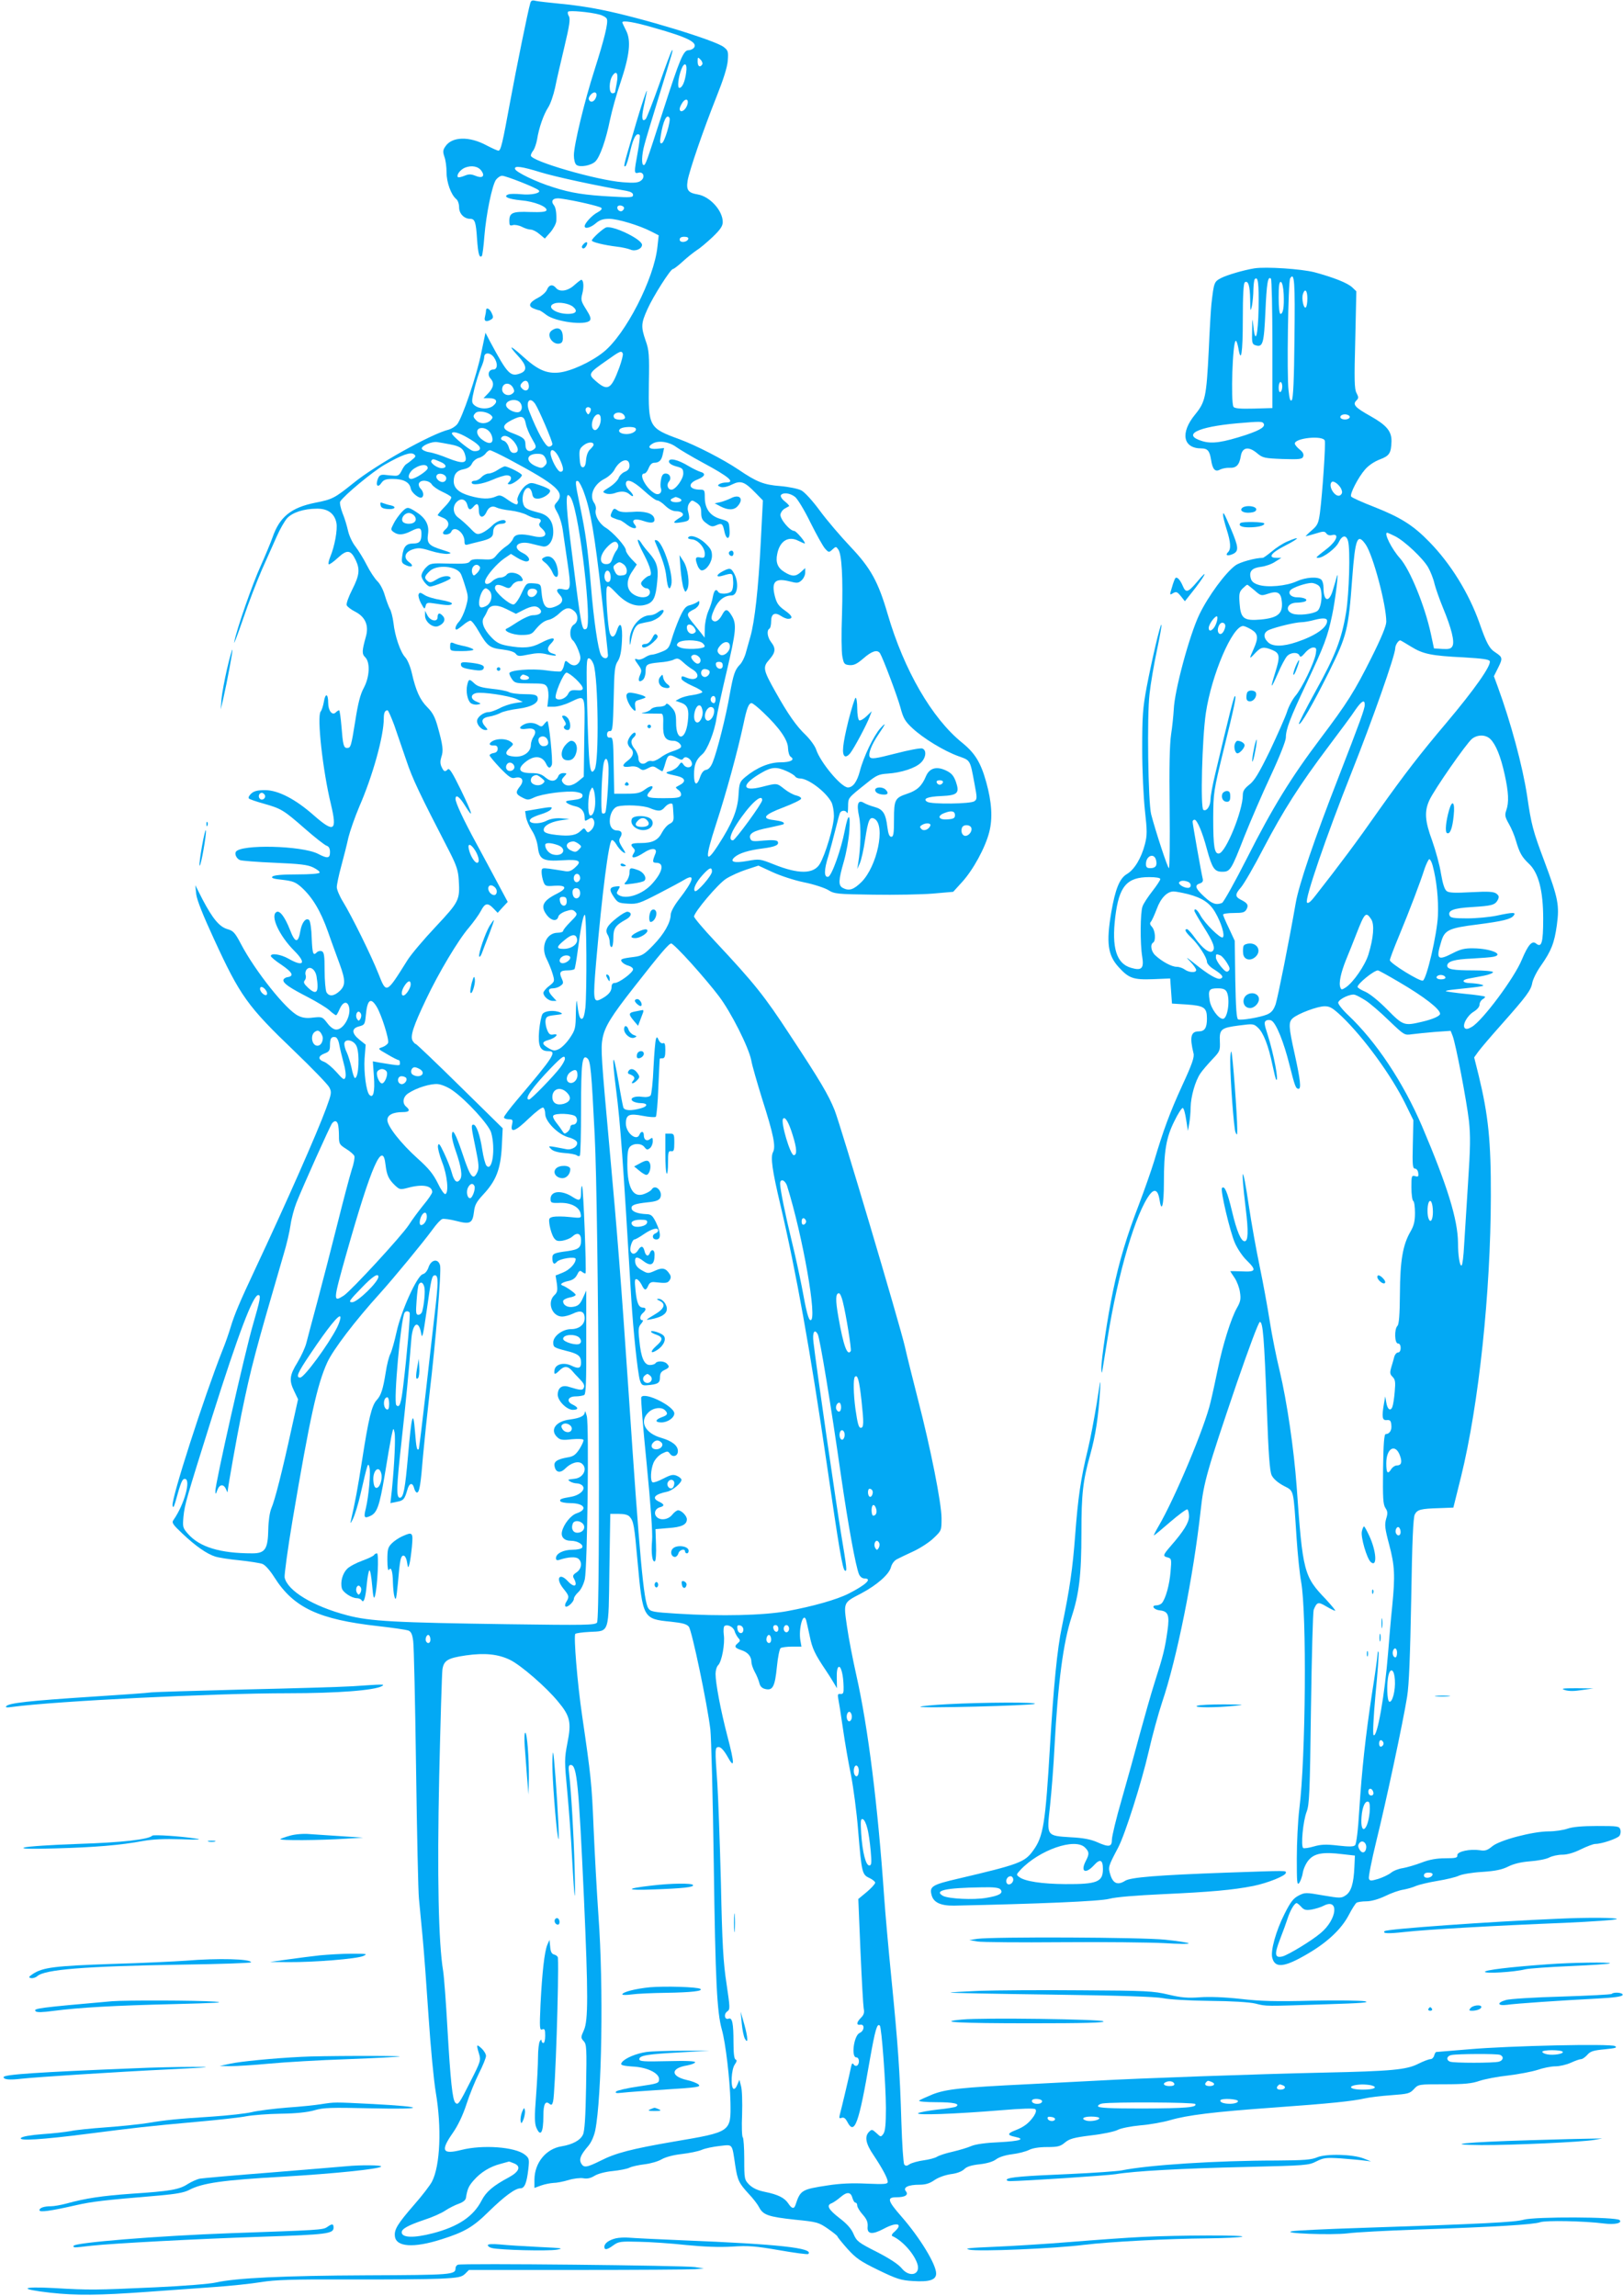 <?xml version="1.0" standalone="no"?>
<!DOCTYPE svg PUBLIC "-//W3C//DTD SVG 20010904//EN"
 "http://www.w3.org/TR/2001/REC-SVG-20010904/DTD/svg10.dtd">
<svg version="1.0" xmlns="http://www.w3.org/2000/svg"
 width="905pt" height="1280pt" viewBox="0 0 905 1280"
 preserveAspectRatio="xMidYMid meet">
<g transform="translate(0,1280) scale(0.1,-0.1)"
fill="#03a9f4" stroke="none">
<path d="M2957 12783 c-13 -43 -78 -364 -112 -548 -43 -234 -52 -275 -66 -275
-5 0 -34 13 -65 29 -97 53 -195 50 -231 -6 -14 -20 -14 -30 -5 -57 7 -18 12
-57 12 -87 0 -56 25 -124 53 -148 10 -7 17 -28 17 -47 0 -35 28 -64 62 -64 26
0 32 -18 38 -112 6 -84 13 -109 27 -95 3 4 10 54 14 111 10 121 42 279 64 313
9 12 24 23 35 23 21 0 189 -66 204 -81 16 -15 -40 -28 -97 -22 -31 3 -63 3
-73 -1 -31 -12 0 -26 72 -33 73 -6 148 -36 141 -56 -3 -8 -30 -11 -91 -9 -98
4 -116 -4 -116 -50 0 -25 3 -28 20 -23 10 3 33 -1 49 -9 17 -9 39 -16 50 -16
11 0 33 -11 49 -25 l30 -25 31 35 c17 20 32 48 33 63 2 44 -3 76 -14 89 -20
25 -2 42 39 36 79 -11 217 -43 226 -52 6 -6 -3 -15 -21 -25 -30 -15 -72 -61
-72 -77 0 -17 33 -9 62 16 22 19 41 25 75 25 47 0 167 -36 235 -71 l41 -21 -7
-63 c-18 -178 -178 -490 -301 -588 -70 -56 -182 -107 -248 -114 -70 -7 -120
15 -205 93 -70 63 -81 62 -22 -2 47 -51 51 -80 13 -95 -57 -22 -72 -6 -170
176 l-26 50 -23 -110 c-25 -128 -108 -370 -136 -402 -11 -12 -31 -24 -45 -28
-99 -24 -408 -197 -532 -298 -106 -85 -117 -91 -214 -110 -134 -27 -198 -79
-237 -192 -11 -31 -41 -103 -66 -159 -45 -98 -135 -355 -148 -426 -4 -19 18
38 49 128 30 89 78 213 105 275 28 62 65 145 83 186 18 41 44 86 58 102 30 32
93 53 166 53 61 1 99 -27 109 -80 7 -36 -10 -130 -34 -187 -8 -20 -13 -40 -9
-43 3 -3 26 13 51 36 52 48 72 45 100 -14 24 -51 20 -84 -20 -163 -20 -39 -34
-78 -31 -87 3 -8 25 -25 47 -36 57 -29 78 -77 60 -140 -22 -79 -23 -96 -3
-115 28 -29 24 -110 -9 -171 -19 -35 -32 -86 -47 -183 -23 -143 -25 -151 -46
-151 -19 0 -23 18 -31 120 -4 49 -10 90 -13 90 -4 0 -12 -5 -19 -12 -19 -19
-42 9 -42 53 0 53 -16 57 -24 7 -4 -23 -12 -48 -18 -55 -22 -27 12 -331 57
-516 36 -151 19 -163 -96 -62 -102 90 -197 139 -270 140 -43 0 -62 -5 -78 -19
-12 -11 -18 -23 -13 -28 4 -4 41 -17 81 -28 99 -28 111 -35 230 -139 57 -50
112 -93 122 -96 13 -4 19 -16 19 -36 0 -35 -14 -37 -67 -9 -91 46 -431 54
-458 11 -8 -14 5 -39 23 -46 9 -4 96 -11 193 -15 142 -6 184 -11 215 -26 22
-11 38 -23 36 -29 -1 -6 -52 -10 -127 -10 -80 0 -128 -4 -136 -12 -8 -8 5 -13
56 -18 58 -7 73 -13 105 -41 62 -56 108 -133 149 -249 21 -61 51 -141 65 -180
33 -90 33 -119 0 -150 -32 -30 -60 -32 -74 -6 -5 11 -10 65 -10 121 0 82 -3
102 -16 107 -8 3 -20 1 -27 -6 -21 -21 -25 -11 -29 79 -1 49 -8 94 -14 100
-17 17 -41 -12 -49 -59 -12 -72 -30 -70 -59 7 -28 71 -57 109 -75 97 -35 -21
16 -132 100 -216 69 -69 52 -92 -32 -44 -44 25 -99 33 -99 15 0 -5 27 -28 61
-50 61 -42 70 -62 31 -68 -12 -2 -22 -10 -22 -17 0 -18 35 -42 140 -96 46 -24
99 -56 116 -71 17 -16 34 -28 38 -28 3 0 12 16 20 35 17 39 41 46 51 15 16
-49 -28 -130 -70 -130 -14 0 -33 13 -50 36 -27 35 -29 36 -78 31 -36 -5 -60
-2 -84 10 -67 31 -241 250 -320 401 -33 63 -43 73 -75 82 -45 13 -82 58 -139
166 l-40 79 5 -50 c4 -33 38 -118 98 -248 147 -320 188 -377 448 -626 99 -95
188 -187 196 -203 14 -27 13 -34 -17 -116 -51 -139 -220 -522 -396 -897 -87
-185 -116 -254 -137 -324 -9 -30 -29 -89 -46 -130 -104 -264 -284 -823 -278
-864 3 -16 7 -11 17 23 29 106 37 125 51 125 37 0 -2 -142 -62 -228 -12 -16
-6 -25 49 -77 74 -70 136 -113 183 -128 19 -6 81 -16 136 -21 56 -6 113 -15
127 -20 16 -6 43 -37 67 -75 107 -169 247 -235 580 -272 80 -9 154 -20 166
-24 16 -6 23 -20 28 -60 4 -28 11 -349 16 -713 5 -364 12 -689 16 -722 3 -33
12 -127 20 -210 8 -82 23 -286 34 -452 11 -166 29 -355 40 -419 33 -194 25
-406 -21 -496 -10 -20 -55 -79 -100 -130 -92 -106 -112 -138 -107 -176 7 -59
104 -66 258 -17 130 41 178 69 265 155 88 86 148 130 177 130 23 0 35 29 44
107 6 56 5 61 -20 81 -55 43 -234 56 -353 26 -107 -27 -118 -5 -48 95 28 40
56 98 76 160 17 53 49 131 70 173 22 43 39 86 39 96 0 10 -11 29 -25 42 -28
26 -30 23 -14 -30 11 -36 9 -43 -46 -151 -65 -129 -71 -137 -86 -122 -16 16
-27 121 -44 413 -8 146 -19 290 -24 321 -26 157 -34 530 -22 1086 7 307 15
575 18 596 8 50 29 63 131 78 106 15 180 7 246 -25 61 -30 202 -152 268 -233
67 -80 75 -115 52 -230 -17 -88 -17 -101 -1 -270 9 -98 22 -266 27 -373 14
-258 20 -279 14 -50 -5 186 -19 420 -30 517 -5 44 -4 53 9 53 34 0 44 -106 73
-740 24 -537 24 -685 0 -738 -18 -40 -18 -43 -1 -62 16 -17 17 -40 13 -257 -3
-168 -8 -246 -18 -265 -15 -31 -58 -54 -119 -64 -87 -14 -150 -92 -151 -185
l0 -47 38 14 c20 7 51 13 68 14 17 0 54 7 84 16 29 9 67 13 83 10 20 -4 40 0
61 13 19 12 60 23 101 27 39 4 81 12 95 19 14 7 52 15 85 19 33 4 75 16 95 28
21 12 65 24 111 29 42 5 92 15 111 23 20 9 65 18 101 22 75 8 68 17 87 -110
13 -82 20 -97 75 -157 24 -25 50 -59 58 -75 22 -43 53 -53 200 -69 123 -12
132 -15 183 -50 30 -21 54 -40 54 -44 0 -3 25 -34 55 -68 48 -53 72 -70 173
-119 103 -50 126 -57 192 -61 92 -6 130 6 130 42 0 51 -90 199 -193 317 -78
89 -83 108 -29 108 49 0 70 13 53 34 -17 21 14 36 75 36 35 0 58 7 85 26 22
15 59 28 91 33 34 4 62 15 75 28 14 14 40 22 86 27 43 5 75 15 92 28 16 12 50
23 89 28 34 4 76 15 94 24 20 10 56 16 101 16 60 0 74 4 99 25 25 21 49 28
146 40 63 7 129 21 147 30 18 10 75 21 128 26 53 4 128 18 166 29 96 28 241
46 575 70 322 23 442 36 509 51 25 6 92 14 148 18 94 7 104 9 127 34 25 27 26
27 168 27 115 0 155 4 198 19 30 10 102 24 160 30 58 7 131 21 163 31 31 11
76 20 100 20 23 0 62 9 86 20 24 11 49 20 57 20 8 0 23 11 35 24 17 20 34 25
97 31 60 6 72 9 57 18 -25 14 -585 2 -815 -18 -96 -8 -178 -15 -181 -15 -4 0
-9 -9 -12 -20 -3 -11 -12 -20 -21 -20 -9 0 -40 -12 -68 -26 -65 -33 -148 -41
-528 -49 -364 -8 -1045 -32 -1265 -45 -93 -5 -269 -14 -390 -20 -365 -18 -449
-27 -524 -56 -36 -15 -70 -30 -76 -35 -5 -5 36 -9 97 -9 97 0 135 -9 108 -25
-5 -3 -51 -11 -102 -16 -51 -6 -100 -15 -108 -20 -19 -13 204 -5 459 16 118
10 188 12 194 6 7 -7 3 -20 -8 -38 -26 -38 -53 -60 -102 -79 -47 -18 -48 -28
-3 -37 61 -13 27 -24 -87 -30 -74 -3 -132 -11 -156 -21 -20 -9 -67 -23 -105
-32 -37 -8 -76 -21 -87 -28 -11 -7 -45 -16 -75 -20 -30 -4 -65 -14 -77 -21
-16 -11 -23 -12 -31 -2 -5 7 -12 113 -16 237 -8 277 -19 433 -56 805 -16 160
-34 362 -40 450 -35 506 -89 943 -155 1235 -19 85 -43 207 -52 271 -20 138
-22 133 78 185 89 47 157 107 167 147 5 19 19 37 33 44 13 7 55 27 94 45 38
18 89 51 112 74 42 40 43 41 43 109 0 84 -61 391 -132 665 -27 107 -61 240
-73 295 -30 128 -357 1229 -391 1315 -34 85 -79 162 -250 421 -142 217 -197
286 -416 520 -65 69 -118 132 -118 139 0 24 134 183 179 211 25 16 76 39 113
51 l67 22 78 -36 c43 -20 122 -46 176 -57 55 -11 115 -31 135 -43 35 -22 49
-23 252 -26 118 -2 267 1 330 6 l115 10 50 55 c61 67 129 191 151 278 20 77
14 168 -17 279 -30 108 -62 161 -135 220 -168 136 -323 404 -414 715 -53 182
-95 258 -208 377 -54 57 -131 147 -170 200 -41 56 -85 104 -104 114 -17 9 -70
20 -117 24 -92 7 -132 23 -232 91 -86 58 -238 136 -330 170 -172 63 -174 68
-171 312 3 159 1 185 -18 238 -27 78 -25 97 10 175 32 72 129 224 142 224 5 0
30 19 56 43 26 24 61 51 77 62 17 10 56 43 88 73 44 42 57 62 57 84 0 64 -72
143 -140 154 -53 9 -64 24 -56 76 9 55 87 282 161 468 38 95 60 164 63 201 4
51 2 58 -23 77 -47 37 -456 162 -680 207 -66 14 -170 29 -231 34 -61 6 -123
13 -137 16 -19 5 -26 2 -30 -12z m384 -64 c21 -5 40 -16 43 -25 8 -21 -13
-108 -69 -284 -56 -174 -115 -419 -115 -476 0 -24 6 -47 14 -53 19 -16 83 -4
106 19 26 26 59 121 81 230 11 52 37 147 59 210 51 152 60 234 31 290 -11 22
-21 43 -21 45 0 13 68 2 177 -30 188 -53 246 -82 222 -112 -6 -7 -20 -13 -30
-13 -28 0 -48 -48 -139 -330 -98 -304 -100 -310 -111 -310 -13 0 -11 58 5 115
7 28 44 149 81 270 78 253 80 262 72 254 -4 -3 -36 -88 -71 -189 -36 -101 -70
-188 -75 -193 -20 -20 -25 4 -13 61 7 31 14 68 17 82 12 55 -29 -64 -75 -225
-53 -178 -55 -189 -42 -181 5 3 17 42 27 87 17 73 35 103 52 86 3 -4 -2 -47
-11 -96 -21 -115 -21 -120 4 -114 28 8 39 -26 14 -44 -15 -12 -38 -14 -101 -9
-145 11 -514 118 -513 149 0 7 7 20 15 30 7 11 16 38 20 60 10 64 36 138 61
177 13 19 30 69 39 110 8 41 32 144 52 228 29 121 34 158 25 172 -6 10 -8 21
-4 25 8 8 121 -2 173 -16z m575 -278 c-13 -20 -26 -11 -26 16 0 25 1 26 16 11
9 -9 13 -21 10 -27z m-90 -46 c-7 -52 -22 -85 -38 -85 -12 0 -6 59 11 103 17
45 35 34 27 -18z m-387 -58 c-4 -23 -8 -45 -9 -49 0 -5 -7 -8 -15 -8 -21 0
-20 69 1 99 22 31 33 11 23 -42z m-119 -87 c-11 -21 -31 -23 -37 -3 -2 6 4 18
13 27 23 23 40 6 24 -24z m509 -43 c-13 -28 -39 -37 -39 -14 0 7 7 23 16 36
22 30 39 13 23 -22z m-96 -64 c9 -15 -28 -137 -42 -141 -11 -4 -13 4 -7 39 13
84 34 128 49 102z m-1048 -296 c21 -30 4 -43 -34 -27 -25 10 -37 10 -61 0 -17
-7 -33 -10 -36 -8 -11 11 11 41 38 53 38 15 75 8 93 -18z m331 -8 c82 -25 308
-74 477 -103 25 -5 37 -12 37 -23 0 -14 -14 -15 -117 -9 -151 8 -229 20 -328
52 -94 29 -208 84 -213 102 -6 20 38 14 144 -19z m464 -199 c0 -5 -5 -12 -11
-16 -14 -8 -33 11 -25 25 7 11 36 4 36 -9z m358 -172 c-7 -20 -48 -23 -48 -4
0 11 9 16 26 16 16 0 24 -5 22 -12z m-365 -640 c2 -7 -7 -42 -20 -78 -45 -121
-64 -132 -129 -76 -46 40 -45 44 60 117 74 53 82 56 89 37z m-719 -20 c23 -32
21 -68 -3 -68 -26 0 -35 -29 -16 -50 22 -24 18 -50 -12 -82 l-27 -28 32 0 c41
0 51 -19 21 -43 -27 -21 -82 -18 -107 7 -13 12 -12 24 3 88 10 40 26 92 36
115 11 23 19 51 19 62 0 28 34 27 54 -1z m194 -152 c6 -29 -15 -43 -35 -24
-14 14 -14 20 -3 33 16 19 34 15 38 -9z m-87 -18 c9 -18 8 -24 -6 -34 -22 -16
-55 -1 -55 25 0 37 42 44 61 9z m37 -80 c17 -17 15 -48 -4 -55 -20 -7 -63 12
-71 33 -11 29 50 47 75 22z m87 -11 c21 -33 95 -205 95 -223 0 -7 -9 -14 -20
-14 -18 0 -63 80 -109 197 -22 55 4 85 34 40z m309 -25 c2 -4 0 -14 -5 -22 -8
-13 -10 -13 -18 0 -10 15 -6 30 9 30 5 0 11 -4 14 -8z m-556 -37 c11 -10 11
-15 -3 -29 -21 -20 -59 -21 -79 0 -19 19 -20 26 -4 42 14 14 66 7 86 -13z
m741 2 c6 -8 8 -17 4 -20 -10 -11 -51 -8 -58 3 -17 27 33 42 54 17z m-129 -25
c0 -34 -23 -68 -38 -58 -25 15 -5 86 23 86 10 0 15 -10 15 -28z m-418 -25 c4
-21 20 -59 35 -84 25 -43 25 -46 9 -59 -25 -18 -46 -7 -46 26 0 33 -10 41 -72
65 -61 22 -62 44 -5 73 56 28 70 24 79 -21z m-191 -63 c17 -47 -10 -58 -55
-23 -30 23 -34 56 -8 62 25 5 52 -11 63 -39z m802 39 c13 -13 -16 -33 -49 -33
-36 0 -54 17 -33 31 16 10 73 12 82 2z m-938 -52 c65 -37 84 -59 64 -72 -8 -4
-23 -6 -34 -2 -22 7 -115 84 -115 96 0 15 37 6 85 -22z m260 -22 c29 -36 30
-64 0 -64 -13 0 -22 10 -28 32 -6 18 -18 33 -29 36 -11 3 -17 10 -13 16 12 20
43 11 70 -20z m-352 -17 c54 -10 73 -24 82 -64 11 -42 -15 -45 -96 -13 -38 16
-85 31 -106 34 -20 3 -38 12 -41 19 -5 16 57 43 88 37 14 -2 47 -8 73 -13z
m797 -2 c0 -4 -9 -15 -19 -25 -12 -10 -21 -33 -23 -59 -2 -28 -8 -41 -18 -41
-11 0 -16 14 -18 51 -3 46 0 54 23 72 24 19 55 20 55 2z m462 -13 c18 -13 85
-53 148 -87 147 -79 182 -110 128 -110 -13 0 -29 -4 -37 -9 -11 -7 -9 -10 8
-16 14 -4 37 1 63 14 49 24 70 16 132 -48 l40 -41 -12 -233 c-13 -259 -34
-443 -58 -527 -8 -30 -21 -73 -27 -96 -7 -22 -20 -48 -30 -58 -29 -30 -37 -52
-58 -168 -21 -123 -70 -316 -95 -378 -10 -25 -23 -40 -37 -42 -13 -2 -24 -15
-32 -37 -18 -55 -35 -51 -35 9 0 57 11 85 46 115 28 23 69 128 79 200 4 28 29
143 56 257 54 230 58 268 29 316 -24 39 -35 40 -54 3 -18 -33 -40 -45 -55 -27
-7 8 -3 27 13 62 23 49 55 74 95 74 34 0 42 69 16 120 -18 34 -25 36 -65 15
-38 -20 -39 -36 -2 -25 58 17 57 17 60 -28 2 -24 -2 -50 -9 -58 -13 -16 -65
-19 -74 -4 -12 20 -23 10 -30 -27 -3 -21 -15 -58 -26 -82 -10 -24 -19 -67 -19
-95 l-1 -51 -19 25 c-11 14 -34 42 -51 63 -33 41 -32 49 13 71 12 6 25 20 27
31 2 15 0 17 -10 9 -8 -6 -27 -14 -42 -18 -23 -5 -34 -19 -57 -69 -15 -34 -35
-88 -44 -119 -15 -51 -21 -58 -57 -72 -22 -9 -46 -16 -55 -16 -8 0 -26 -7 -39
-16 -14 -9 -32 -14 -40 -10 -20 7 -19 1 6 -33 17 -24 18 -31 8 -54 -14 -32 -6
-45 16 -27 8 7 15 27 15 46 0 40 6 44 78 51 31 2 67 9 80 16 19 9 27 7 50 -14
15 -14 39 -33 55 -42 48 -30 25 -67 -29 -47 -33 13 -34 13 -34 -4 0 -7 27 -25
61 -40 33 -14 58 -30 55 -35 -3 -5 -27 -12 -54 -16 -26 -3 -58 -12 -71 -19
l-24 -13 31 -11 c37 -13 46 -38 37 -108 -13 -105 -65 -108 -65 -3 0 48 -4 63
-26 86 -17 19 -27 24 -31 16 -2 -7 -19 -13 -38 -13 -18 0 -38 -6 -45 -14 -6
-8 -26 -17 -43 -19 -18 -3 -5 -5 28 -5 33 0 66 -1 73 -1 9 -1 12 -18 10 -62
-2 -66 12 -89 58 -89 25 0 52 -27 38 -39 -5 -5 -25 -14 -45 -20 -20 -6 -50
-22 -68 -36 -18 -13 -39 -21 -47 -18 -8 3 -21 0 -29 -7 -21 -17 -45 -5 -45 23
0 14 -9 36 -20 50 -24 30 -25 50 -5 67 8 7 12 17 8 23 -8 13 -43 -29 -43 -53
0 -10 7 -23 15 -30 23 -19 18 -47 -15 -71 -36 -27 -31 -39 13 -33 20 4 40 0
52 -9 17 -13 23 -13 48 0 25 13 31 13 52 -1 14 -9 26 -16 28 -16 3 0 10 20 17
45 14 49 21 52 64 30 24 -13 31 -13 37 -3 11 16 42 -1 47 -26 5 -25 -28 -33
-45 -11 -13 19 -14 18 -29 -3 -8 -12 -29 -26 -47 -31 -34 -9 -29 -13 38 -27
44 -10 52 -30 20 -48 -11 -6 -22 -12 -25 -14 -3 -2 3 -10 14 -17 11 -8 16 -21
13 -30 -5 -12 -24 -15 -97 -15 -95 0 -106 6 -73 42 26 29 6 34 -30 7 -27 -20
-43 -24 -102 -24 l-70 0 -3 158 c-2 143 -4 157 -20 155 -11 -2 -17 4 -17 17 0
12 6 20 16 19 15 -1 17 19 21 180 3 157 6 185 23 210 13 20 20 52 23 111 5 90
-9 119 -28 60 -15 -47 -36 -45 -44 5 -11 71 -19 218 -12 235 5 14 15 8 54 -33
56 -59 112 -80 167 -62 39 13 52 39 60 130 8 76 -2 108 -48 160 -18 20 -37 45
-43 56 -7 10 -14 17 -17 14 -4 -3 11 -39 33 -80 38 -73 50 -120 30 -120 -5 0
-19 -9 -31 -21 -16 -16 -18 -23 -8 -35 6 -8 17 -14 24 -14 18 0 26 -25 12 -39
-18 -18 -62 -13 -91 10 -34 27 -35 74 0 124 l25 38 -30 31 c-17 18 -31 39 -31
48 0 21 -72 102 -114 127 -36 23 -61 69 -54 99 3 10 -1 27 -8 37 -30 41 -4
104 56 135 22 11 46 33 55 49 30 59 85 75 85 25 0 -17 -8 -27 -25 -34 -14 -5
-30 -21 -35 -34 -5 -14 -28 -37 -52 -52 -40 -25 -41 -27 -20 -35 12 -5 33 -4
48 1 37 14 65 12 86 -7 10 -9 18 -12 18 -6 0 5 -9 18 -20 28 -11 10 -20 26
-20 37 0 33 39 19 100 -37 33 -30 66 -55 75 -55 8 0 28 -13 45 -30 20 -19 41
-30 60 -30 33 0 50 -18 29 -31 -54 -33 -53 -40 6 -30 42 7 44 13 31 64 -3 13
0 32 8 42 13 18 15 18 40 2 20 -14 26 -26 26 -55 0 -31 6 -43 30 -60 25 -19
33 -20 55 -10 30 13 35 9 44 -33 11 -54 33 -49 29 6 -3 48 -3 48 -51 62 -58
17 -87 57 -87 121 0 38 -2 42 -24 42 -66 0 -75 34 -16 57 42 17 48 34 14 43
-10 3 -40 17 -65 32 -59 36 -109 47 -109 25 0 -10 15 -20 40 -27 35 -9 40 -14
40 -40 0 -31 -43 -90 -66 -90 -20 0 -29 27 -14 45 16 19 6 45 -19 45 -13 0
-21 -9 -25 -34 -4 -18 -4 -40 -1 -47 9 -25 -10 -42 -33 -30 -49 26 -94 111
-59 111 7 0 18 14 24 30 7 18 18 30 30 30 29 0 42 14 49 49 l7 33 -39 -4 c-46
-4 -57 11 -23 30 33 18 91 9 131 -21z m-933 -68 c271 -145 315 -185 264 -241
-15 -17 -15 -21 6 -58 12 -21 26 -67 30 -102 5 -35 17 -115 26 -179 20 -133
17 -154 -21 -145 -38 10 -49 -3 -24 -29 25 -27 18 -49 -20 -65 -57 -24 -74 -4
-82 95 -3 27 -6 30 -43 33 -40 2 -40 2 -68 -58 -17 -36 -35 -60 -44 -60 -25 0
-103 69 -103 91 0 22 18 24 55 7 22 -10 28 -9 41 10 9 13 26 22 40 22 21 0 23
3 14 19 -14 27 -70 38 -85 17 -7 -9 -23 -16 -35 -16 -13 0 -34 -9 -46 -21 -25
-23 -47 -18 -37 9 12 30 64 90 104 118 l38 26 34 -21 c19 -12 42 -21 51 -21
29 0 17 30 -19 47 -65 31 -29 72 47 52 24 -6 52 -13 63 -15 32 -8 60 30 60 80
0 58 -25 93 -77 107 -74 19 -86 27 -92 57 -8 36 8 82 29 82 9 0 18 -12 22 -30
4 -24 11 -30 32 -30 31 0 77 33 67 48 -3 6 -29 18 -56 27 -47 16 -52 16 -76 0
-26 -17 -56 -73 -48 -87 3 -5 2 -13 -1 -18 -4 -6 -24 3 -51 22 -39 28 -47 30
-69 20 -35 -16 -81 -15 -146 4 -60 17 -89 43 -89 81 0 39 17 60 55 67 25 5 39
15 47 32 6 13 23 27 37 31 14 3 32 15 39 25 7 10 18 18 24 18 6 0 54 -23 107
-51z m280 6 c25 -53 27 -75 6 -75 -16 0 -54 72 -55 103 0 33 28 17 49 -28z
m-820 -7 c-12 -11 -28 -22 -34 -26 -7 -4 -18 -20 -26 -37 -12 -24 -20 -29 -42
-27 -15 1 -39 3 -54 5 -22 1 -29 -4 -37 -25 -13 -36 2 -49 21 -20 12 17 25 22
62 22 60 0 95 -18 101 -53 5 -26 52 -62 64 -49 11 10 6 33 -9 48 -8 8 -12 21
-9 29 9 23 57 18 72 -6 7 -11 33 -29 57 -40 24 -11 47 -24 51 -30 3 -6 -13
-31 -37 -55 -23 -24 -41 -45 -38 -47 2 -2 16 -8 32 -15 30 -13 36 -42 12 -62
-8 -7 -15 -16 -15 -21 0 -15 40 -10 46 6 15 39 74 -3 74 -53 0 -18 4 -22 18
-18 9 3 40 10 67 17 60 14 75 25 75 53 0 28 18 46 47 46 13 0 23 5 23 10 0 21
-47 9 -74 -19 -16 -16 -42 -35 -58 -42 -28 -11 -32 -10 -67 27 -21 21 -50 47
-64 57 -32 22 -36 66 -8 91 23 21 49 12 57 -20 7 -28 16 -30 34 -9 20 24 30
17 30 -20 0 -42 24 -48 42 -11 13 30 33 39 58 26 10 -5 44 -13 76 -16 33 -4
75 -15 94 -26 19 -10 42 -18 51 -18 22 0 31 -11 19 -25 -7 -8 -4 -18 10 -30
41 -37 18 -59 -46 -44 -70 16 -103 12 -113 -14 -5 -13 -22 -32 -38 -42 -15
-10 -39 -31 -52 -47 -22 -28 -28 -29 -83 -26 -44 2 -61 -1 -68 -12 -8 -12 -30
-14 -115 -12 -101 3 -106 2 -130 -22 -14 -14 -25 -34 -25 -46 0 -19 32 -60 48
-60 20 0 117 39 115 47 -5 17 -45 14 -78 -7 -29 -18 -38 -20 -50 -10 -21 17
-19 27 10 55 40 40 153 30 175 -15 4 -8 16 -41 25 -72 17 -54 17 -61 2 -114
-9 -31 -26 -67 -37 -79 -19 -20 -27 -45 -14 -45 3 0 19 11 36 25 16 14 35 25
41 25 7 0 28 -27 47 -61 47 -81 61 -92 132 -100 39 -5 66 -13 74 -24 11 -14
19 -15 71 -4 45 9 70 10 103 1 25 -6 47 -9 49 -6 3 3 -4 7 -16 10 -31 8 -36
31 -13 54 39 39 12 41 -56 5 -51 -27 -98 -31 -185 -15 -43 8 -62 18 -91 49
-42 44 -57 86 -39 110 6 9 14 24 18 34 12 36 51 40 108 11 l52 -26 41 21 c49
25 75 27 93 5 16 -19 -2 -34 -41 -34 -14 0 -50 -16 -80 -35 -29 -19 -58 -37
-64 -39 -26 -11 30 -36 81 -36 42 0 57 4 71 21 33 41 55 58 83 64 15 3 41 19
58 36 35 33 56 36 83 12 24 -21 23 -60 -2 -75 -24 -15 -27 -69 -6 -88 8 -6 22
-31 31 -55 13 -33 14 -47 6 -64 -14 -25 -38 -27 -62 -5 -16 14 -18 13 -24 -14
-3 -17 -12 -32 -18 -35 -7 -2 -44 0 -84 6 -82 11 -203 1 -203 -17 0 -6 7 -22
16 -34 14 -20 24 -22 99 -22 76 0 85 -2 96 -21 6 -12 9 -42 6 -65 l-5 -44 37
0 c20 0 60 11 89 25 89 41 84 54 80 -195 l-3 -220 -30 -25 c-34 -28 -67 -32
-85 -10 -10 13 -10 19 5 35 18 19 17 20 -4 20 -12 0 -24 -7 -27 -15 -13 -33
-41 -36 -72 -10 -23 20 -41 25 -81 25 -64 0 -78 21 -37 57 51 44 99 42 121 -5
12 -26 23 -28 32 -6 7 18 -16 244 -25 244 -2 0 -11 -8 -18 -17 -11 -15 -16
-16 -33 -5 -25 15 -56 16 -82 2 -31 -17 -22 -29 17 -23 44 7 60 -11 39 -44 -8
-12 -15 -33 -15 -46 0 -39 -41 -69 -91 -65 -50 4 -59 18 -27 48 23 21 23 22 4
36 -23 16 -69 18 -97 4 -26 -14 -24 -27 4 -26 16 1 22 -5 22 -19 0 -13 -8 -21
-22 -23 -13 -2 -23 -8 -23 -13 0 -5 27 -37 59 -71 50 -51 63 -60 84 -54 38 9
52 -15 27 -47 -27 -34 -25 -44 12 -63 29 -15 34 -15 66 0 44 21 183 39 234 31
29 -5 38 -11 36 -23 -2 -12 -17 -18 -52 -22 -39 -4 -46 -7 -35 -16 8 -7 29
-15 47 -19 34 -7 52 -30 52 -64 0 -19 2 -20 20 -9 17 11 22 10 29 -1 11 -17 3
-47 -17 -63 -12 -11 -17 -10 -25 3 -9 14 -12 14 -28 -2 -26 -26 -60 -32 -135
-24 -45 5 -67 12 -71 22 -9 24 29 49 89 59 l53 8 -47 4 c-29 2 -58 -3 -77 -12
-50 -27 -123 -16 -88 12 6 5 31 16 55 23 23 7 47 18 53 26 14 16 6 17 -79 2
l-64 -11 5 -33 c3 -18 17 -51 32 -74 16 -24 30 -61 34 -93 8 -70 28 -81 138
-74 95 6 111 -4 68 -42 -23 -20 -35 -23 -64 -17 -20 3 -55 9 -78 12 -41 5 -43
4 -43 -20 0 -14 5 -38 10 -52 9 -25 14 -27 62 -23 66 4 73 -14 16 -43 -83 -41
-97 -72 -57 -123 24 -30 55 -34 62 -7 2 11 21 24 42 31 31 10 39 10 52 -3 14
-14 11 -19 -26 -56 -22 -22 -41 -45 -41 -51 0 -5 -13 -10 -30 -10 -64 0 -97
-78 -62 -146 11 -22 26 -58 33 -82 13 -43 12 -44 -19 -69 -18 -13 -32 -31 -32
-38 0 -20 29 -45 52 -45 l21 0 -21 23 c-28 30 -28 47 1 47 13 0 32 6 42 14 17
12 18 17 7 41 -16 35 -8 45 33 45 19 0 36 4 39 8 2 4 10 46 16 92 19 146 32
210 41 210 10 0 12 -425 3 -519 -5 -40 -11 -61 -20 -61 -12 0 -18 22 -27 95
-2 17 -5 -11 -6 -61 -1 -86 -3 -95 -33 -140 -18 -27 -46 -55 -61 -62 -24 -12
-32 -11 -59 5 -38 22 -38 35 0 45 38 10 64 37 29 31 -19 -4 -26 1 -36 25 -7
17 -11 41 -9 54 3 20 10 24 53 29 40 4 46 7 30 14 -33 15 -86 11 -100 -8 -6
-9 -15 -51 -19 -94 -7 -85 6 -113 51 -113 51 0 31 -30 -174 -272 -40 -47 -73
-91 -73 -97 0 -6 12 -11 26 -11 23 0 25 -3 19 -30 -11 -49 19 -38 95 36 38 36
73 63 79 59 6 -3 11 -19 11 -35 0 -42 71 -114 128 -130 24 -6 46 -18 49 -27 8
-22 -26 -45 -57 -40 -109 21 -106 21 -88 2 11 -12 37 -20 75 -23 32 -2 63 -8
69 -13 6 -5 14 -6 17 -2 4 3 7 121 7 260 0 258 6 307 35 283 18 -15 23 -70 41
-430 22 -426 33 -2692 13 -2716 -12 -14 -63 -15 -494 -9 -631 9 -772 16 -900
50 -190 50 -333 137 -348 211 -2 15 17 158 44 318 97 574 138 759 194 881 32
70 155 232 294 385 79 88 240 283 294 357 20 28 44 54 53 57 9 3 44 -2 79 -11
77 -20 90 -13 98 52 4 37 14 55 51 95 72 77 97 141 104 266 l5 104 -239 235
c-131 129 -242 235 -246 235 -4 0 -12 9 -18 19 -13 26 5 81 76 230 70 148 180
332 239 400 25 30 55 71 66 92 23 45 38 48 70 15 l24 -25 28 31 28 30 -54 101
c-30 56 -84 157 -121 225 -73 134 -116 227 -116 248 0 28 22 13 52 -36 53 -85
43 -48 -22 86 -46 94 -64 124 -73 115 -16 -16 -22 -14 -35 14 -8 17 -8 33 -1
55 12 34 9 64 -20 167 -15 55 -29 81 -58 110 -41 41 -64 91 -87 192 -8 35 -24
73 -36 86 -27 28 -58 118 -66 192 -4 32 -13 67 -20 78 -6 11 -19 45 -28 75 -9
32 -27 66 -42 80 -14 14 -41 54 -59 90 -18 36 -47 82 -63 103 -17 21 -35 60
-41 86 -6 27 -19 72 -31 100 -11 29 -17 58 -13 65 22 35 180 166 247 205 98
56 146 73 165 58 11 -9 9 -14 -10 -29z m743 7 c9 -21 9 -29 -5 -42 -13 -14
-20 -14 -47 -3 -62 26 -57 70 7 70 26 0 36 -6 45 -25z m-586 -20 c35 -14 38
-35 6 -35 -24 0 -64 29 -57 41 8 12 9 12 51 -6z m-71 -35 c0 -14 -69 -60 -92
-60 -26 0 -13 41 20 60 36 23 72 23 72 0z m103 -53 c2 -9 -4 -20 -13 -23 -20
-8 -50 19 -40 36 10 17 49 8 53 -13z m770 -88 c35 -96 58 -231 97 -574 19
-171 35 -318 35 -328 0 -23 -27 -22 -39 2 -16 30 -40 190 -56 386 -18 212 -29
290 -61 445 -28 133 -28 143 -11 138 6 -3 23 -33 35 -69z m1175 -19 c14 -11
53 -75 86 -143 34 -68 70 -133 82 -146 20 -22 22 -22 41 -4 19 17 20 17 32 0
20 -26 27 -158 21 -365 -4 -103 -3 -207 2 -232 8 -41 11 -45 39 -48 25 -2 42
6 78 37 48 42 78 51 93 29 17 -28 96 -237 114 -303 16 -60 26 -77 67 -115 60
-56 176 -127 257 -156 67 -24 64 -19 89 -154 15 -79 15 -86 -1 -97 -20 -15
-240 -18 -263 -3 -27 17 3 29 79 32 91 4 103 16 81 80 -12 33 -24 47 -52 61
-55 27 -95 16 -115 -31 -22 -53 -49 -79 -104 -97 -69 -23 -74 -33 -74 -144 0
-79 -3 -96 -15 -96 -11 0 -17 16 -22 54 -9 75 -24 99 -71 112 -22 6 -48 16
-58 22 -34 21 -44 -3 -29 -73 12 -56 10 -176 -5 -265 l-5 -30 14 31 c8 17 22
77 30 134 17 111 26 131 54 114 60 -39 13 -263 -74 -351 -44 -43 -69 -52 -105
-33 -25 14 -24 42 6 146 14 48 28 125 31 173 7 99 -6 101 -25 3 -21 -110 -74
-257 -93 -260 -24 -5 -24 38 2 119 10 35 28 101 39 146 11 45 22 87 26 93 9
14 32 13 38 -2 3 -7 6 8 6 35 1 51 -4 45 105 132 52 42 66 49 115 52 77 5 156
31 186 61 29 28 33 70 8 79 -9 4 -77 -9 -150 -28 -113 -29 -135 -32 -143 -19
-10 17 9 67 48 125 42 62 46 73 11 35 -37 -41 -94 -160 -114 -238 -16 -61 -39
-92 -67 -92 -37 0 -153 139 -177 211 -6 19 -32 55 -57 80 -54 51 -101 119
-171 244 -68 121 -71 136 -33 178 35 40 37 62 10 97 -21 27 -26 65 -10 75 6 3
10 22 10 41 0 42 20 53 55 30 13 -9 31 -16 39 -16 31 0 24 18 -18 47 -35 25
-45 40 -55 78 -21 82 1 104 81 84 42 -11 50 -11 68 6 11 10 20 29 20 43 l0 25
-23 -21 c-29 -27 -50 -28 -93 -1 -38 23 -50 54 -40 101 14 72 62 102 118 73
17 -8 32 -15 34 -15 13 0 -45 69 -57 70 -25 0 -81 68 -77 92 2 12 12 26 23 32
11 6 22 13 25 14 3 2 -8 14 -24 27 -16 12 -25 28 -22 34 11 17 51 13 79 -9z
m-1246 -13 c47 -102 116 -702 83 -722 -25 -15 -27 -6 -80 414 -31 240 -37 331
-22 331 5 0 14 -11 19 -23z m597 7 c26 -10 18 -24 -14 -24 -30 0 -41 14 -17
23 6 3 13 6 14 6 1 1 8 -2 17 -5z m-338 -259 c4 -8 0 -23 -7 -32 -8 -9 -18
-30 -24 -47 -8 -24 -16 -31 -35 -31 -39 0 -39 44 0 89 34 38 57 46 66 21z m49
-146 c0 -19 -6 -25 -27 -27 -22 -3 -30 2 -40 23 -11 24 -10 29 7 41 16 12 22
12 39 0 12 -7 21 -24 21 -37z m-819 20 c3 -6 -3 -20 -14 -32 -19 -19 -22 -19
-28 -4 -13 35 23 66 42 36z m729 -55 c0 -19 -5 -29 -15 -29 -16 0 -25 28 -16
51 10 25 31 10 31 -22z m-677 -76 c21 -21 14 -66 -13 -84 -13 -8 -29 -13 -36
-9 -21 14 5 105 30 105 4 0 12 -5 19 -12z m267 -7 c0 -8 -8 -19 -17 -25 -22
-13 -44 5 -34 29 7 20 51 16 51 -4z m879 -204 c8 -14 8 -20 -4 -27 -18 -11
-40 6 -40 32 0 24 28 21 44 -5z m42 -81 c10 -8 16 -18 12 -22 -13 -13 -102
-16 -132 -5 -23 9 -26 14 -16 26 16 20 109 20 136 1z m154 -20 c0 -31 -38 -60
-57 -44 -17 14 -16 28 4 50 24 27 53 23 53 -6z m-170 -61 c12 -14 6 -35 -10
-35 -14 0 -41 31 -35 41 9 14 31 11 45 -6z m-590 -39 c26 -80 31 -544 6 -585
-27 -44 -33 9 -42 357 -5 229 -4 262 9 262 9 0 20 -15 27 -34z m720 -7 c0 -25
-33 -22 -38 4 -2 12 3 17 17 17 15 0 21 -6 21 -21z m-75 -29 c9 -15 -14 -40
-31 -33 -22 8 -18 43 5 43 11 0 23 -5 26 -10z m-743 -47 c49 -48 50 -66 3 -61
-30 2 -38 -2 -48 -22 -13 -25 -52 -39 -67 -23 -13 12 42 143 59 143 8 0 32
-17 53 -37z m-278 21 c25 -9 19 -24 -9 -24 -24 0 -32 10 -18 23 8 8 8 8 27 1z
m1056 -134 c0 -11 -4 -20 -9 -20 -14 0 -23 18 -16 30 10 17 25 11 25 -10z
m265 -71 c91 -86 139 -155 139 -200 1 -22 7 -43 15 -48 26 -17 -1 -31 -57 -31
-62 0 -132 -29 -195 -81 -32 -27 -35 -33 -39 -102 -5 -84 -36 -159 -113 -278
-73 -113 -76 -80 -12 117 55 168 120 405 153 559 18 87 29 115 45 115 6 0 35
-23 64 -51z m-337 5 c3 -33 -19 -71 -36 -60 -25 15 -5 102 21 93 7 -2 13 -17
15 -33z m64 -4 c-3 -30 -26 -55 -41 -46 -25 16 -1 80 27 74 11 -3 16 -12 14
-28z m-1784 -72 c16 -46 46 -135 68 -198 34 -102 71 -180 243 -513 36 -71 46
-101 49 -152 7 -113 3 -121 -129 -262 -66 -70 -137 -154 -157 -186 -119 -190
-117 -189 -162 -75 -39 99 -148 320 -197 400 -20 32 -35 69 -35 82 0 14 11 67
25 118 14 51 32 123 40 160 9 36 36 113 60 170 76 174 137 395 137 492 0 32 6
46 21 46 4 0 20 -37 37 -82z m856 -85 c8 -20 -1 -33 -24 -33 -23 0 -38 39 -19
50 16 10 36 3 43 -17z m338 -135 c6 -39 -8 -253 -17 -268 -3 -6 -11 -7 -17 -4
-10 7 -3 231 9 282 8 32 20 27 25 -10z m-524 -11 c4 -20 -25 -34 -40 -19 -15
15 -1 44 19 40 10 -2 19 -11 21 -21z m1518 -26 c23 -10 45 -24 48 -30 4 -6 16
-11 27 -11 46 0 144 -74 175 -132 8 -15 14 -50 14 -77 0 -56 -48 -217 -79
-268 -35 -57 -119 -57 -256 -2 -78 31 -81 31 -148 19 -74 -13 -101 -5 -70 22
26 22 78 38 157 48 70 9 93 20 82 39 -5 7 -31 9 -76 5 -60 -6 -70 -5 -76 10
-11 28 17 45 101 61 43 9 81 18 84 20 9 10 -9 17 -54 23 -72 8 -55 30 54 71
52 20 96 41 98 48 2 6 -9 14 -26 18 -16 3 -47 20 -67 36 -43 34 -40 34 -126
12 -114 -29 -116 13 -3 78 58 34 85 35 141 10z m-1366 -39 c20 -16 20 -19 6
-31 -22 -18 -66 -6 -66 18 0 17 11 28 31 30 4 1 17 -7 29 -17z m2238 -24 c-3
-7 -11 -13 -18 -13 -7 0 -15 6 -17 13 -3 7 4 12 17 12 13 0 20 -5 18 -12z
m-1939 -106 c1 -47 -14 -86 -30 -77 -13 9 -11 112 3 138 11 21 11 21 19 2 4
-11 8 -39 8 -63z m-1843 37 c10 -17 -13 -36 -27 -22 -12 12 -4 33 11 33 5 0
12 -5 16 -11z m2774 -30 c0 -18 -151 -224 -163 -224 -24 0 -16 33 22 92 68
105 141 174 141 132z m-499 -26 c1 -5 3 -27 4 -51 3 -36 0 -44 -21 -55 -14 -7
-32 -28 -42 -47 -22 -44 -53 -60 -119 -60 -54 0 -63 -6 -41 -28 10 -10 10 -17
0 -32 -18 -29 9 -26 58 6 43 29 77 27 65 -4 -18 -44 -18 -52 4 -52 46 0 38
-49 -21 -115 -52 -60 -145 -92 -188 -65 -13 8 -13 13 -2 30 12 20 11 21 -14
18 -36 -4 -39 -18 -11 -59 21 -31 27 -34 79 -37 52 -3 65 2 170 56 62 32 127
67 145 78 62 37 50 -6 -31 -110 -27 -35 -46 -70 -46 -85 -1 -45 -37 -108 -97
-170 -51 -53 -64 -60 -108 -66 -73 -9 -79 -13 -66 -29 7 -8 23 -17 36 -20 14
-4 25 -13 25 -20 0 -18 -78 -76 -102 -76 -12 0 -18 -8 -18 -23 0 -25 -19 -46
-59 -67 -43 -22 -45 -6 -27 207 34 388 70 668 87 679 5 3 17 -8 26 -24 9 -16
26 -35 36 -42 18 -11 18 -8 -3 25 -19 31 -21 41 -11 57 14 22 7 38 -18 38 -25
0 -41 20 -41 52 0 39 19 75 44 82 41 11 144 6 179 -9 48 -20 64 -19 84 5 17
20 42 27 44 13z m1574 -58 c0 -16 -8 -21 -42 -23 -51 -4 -60 20 -15 36 38 15
57 10 57 -13z m-137 -57 c-8 -22 -36 -34 -50 -20 -10 10 -10 15 2 22 21 14 52
12 48 -2z m228 -13 c7 -18 -13 -45 -33 -45 -17 0 -27 24 -19 45 7 20 45 19 52
0z m-2190 -89 c18 -14 18 -16 2 -32 -14 -15 -22 -16 -43 -6 -37 17 -31 48 11
51 5 1 19 -5 30 -13z m-117 -7 c55 -19 33 -67 -25 -53 -24 6 -44 31 -44 53 0
14 29 14 69 0z m-459 -31 c21 -35 26 -68 10 -68 -13 0 -37 38 -45 73 -10 38
10 35 35 -5z m1320 -117 c0 -22 -85 -119 -95 -109 -12 11 6 49 42 89 39 43 53
48 53 20z m-735 -37 c0 -10 -8 -20 -17 -22 -18 -3 -26 27 -11 42 12 11 28 0
28 -20z m-465 -74 c0 -11 -6 -20 -14 -20 -20 0 -39 27 -32 45 8 22 46 1 46
-25z m465 -10 c0 -31 -31 -39 -40 -11 -8 26 2 43 23 39 11 -2 17 -13 17 -28z
m-75 -46 c0 -33 -33 -30 -38 4 -3 17 2 22 17 22 16 0 21 -6 21 -26z m58 -211
c4 -27 -32 -53 -75 -53 -43 0 -42 11 5 49 41 35 65 36 70 4z m637 -134 c55
-61 124 -143 153 -182 68 -89 167 -286 181 -358 5 -30 33 -125 60 -213 65
-203 78 -269 61 -300 -14 -28 -4 -101 41 -291 88 -373 168 -820 259 -1445 68
-469 88 -588 101 -596 14 -8 11 13 -21 205 -26 156 -138 929 -154 1068 -7 55
6 78 24 44 12 -23 72 -385 130 -791 40 -275 81 -501 100 -547 6 -13 18 -23 30
-23 46 0 9 -35 -87 -84 -67 -34 -198 -71 -343 -98 -131 -24 -369 -30 -618 -14
-129 8 -145 11 -157 30 -26 40 -48 279 -110 1206 -41 606 -64 898 -105 1345
-47 516 -51 569 -40 627 13 65 47 121 175 284 151 193 195 244 208 244 7 0 57
-50 112 -111z m-675 32 c0 -13 -24 -31 -42 -31 -23 0 -23 26 -1 38 17 10 43 6
43 -7z m-1415 -104 c15 -91 1 -109 -49 -62 -21 20 -25 29 -17 39 6 7 9 21 5
30 -3 9 -1 23 6 31 18 22 48 1 55 -38z m525 -45 c0 -21 -27 -62 -41 -62 -14 0
-11 28 7 55 19 29 34 32 34 7z m-806 -35 c6 -9 7 -19 3 -23 -9 -9 -37 15 -37
33 0 18 20 12 34 -10z m616 -89 c27 -44 71 -184 64 -202 -3 -8 -18 -19 -32
-24 -27 -9 -26 -9 28 -40 30 -18 58 -32 63 -32 4 0 7 -7 7 -16 0 -17 4 -17
-113 2 l-38 7 6 -84 c6 -85 -3 -125 -25 -103 -18 18 -32 127 -27 204 l6 76
-34 27 c-45 36 -46 64 -2 75 30 8 32 11 37 63 8 86 27 101 60 47z m-87 -41 c3
-8 1 -20 -4 -28 -8 -12 -10 -12 -18 0 -10 15 -4 41 9 41 4 0 10 -6 13 -13z
m-213 -133 c0 -25 -13 -44 -30 -44 -32 0 -42 62 -12 79 13 8 20 6 30 -6 6 -9
12 -22 12 -29z m92 -39 c4 -22 15 -67 24 -101 10 -34 14 -69 10 -80 -6 -17
-12 -14 -49 28 -23 26 -54 52 -69 58 -37 13 -35 33 2 47 25 9 30 17 30 45 0
39 7 50 30 46 9 -2 18 -19 22 -43z m95 -5 c20 -39 14 -180 -8 -180 -4 0 -13
26 -19 58 -7 31 -19 69 -26 84 -8 15 -14 37 -14 48 0 31 50 24 67 -10z m1163
-73 c0 -7 -11 -28 -25 -47 -35 -47 -164 -180 -175 -180 -30 0 18 68 124 178
61 63 76 72 76 49z m-805 -60 c33 -25 -8 -51 -44 -28 -16 11 -8 41 12 41 7 0
21 -6 32 -13z m-188 -13 c7 -18 -12 -64 -27 -64 -15 0 -34 46 -27 64 4 9 16
16 27 16 11 0 23 -7 27 -16z m1063 -18 c0 -28 -24 -50 -45 -42 -22 8 -18 43 7
60 26 18 38 13 38 -18z m-955 -16 c9 -15 -14 -40 -31 -33 -22 8 -18 43 5 43
11 0 23 -5 26 -10z m257 -68 c77 -53 205 -193 217 -237 25 -90 6 -222 -27
-183 -6 8 -17 48 -23 89 -12 80 -33 139 -49 139 -14 0 -13 -11 12 -131 18 -87
20 -112 10 -133 -23 -50 -39 -31 -82 99 -40 119 -60 153 -60 102 0 -13 9 -50
21 -83 31 -89 39 -141 24 -160 -17 -24 -33 -10 -46 39 -6 23 -25 71 -42 107
-25 53 -31 61 -35 42 -2 -13 9 -53 23 -90 29 -72 39 -172 18 -179 -6 -2 -25
25 -42 61 -25 50 -49 81 -113 138 -93 84 -168 179 -168 214 0 28 31 44 86 44
37 0 43 10 19 30 -24 20 -18 56 12 75 46 31 126 55 165 51 20 -2 56 -17 80
-34z m639 -13 c27 -27 21 -51 -18 -63 -38 -10 -63 4 -63 38 0 46 45 61 81 25z
m49 -134 c15 -18 6 -45 -15 -45 -8 0 -15 -6 -15 -14 0 -7 -7 -20 -16 -27 -15
-12 -18 -11 -28 5 -6 10 -21 31 -34 47 -13 16 -21 33 -17 39 10 16 111 12 125
-5z m1210 -103 c24 -76 25 -112 6 -112 -19 0 -73 181 -60 202 11 17 32 -18 54
-90z m-2536 62 c3 -9 6 -38 6 -65 0 -46 2 -50 40 -74 23 -14 43 -32 46 -40 3
-8 -3 -43 -15 -77 -11 -35 -47 -171 -80 -303 -33 -132 -83 -325 -111 -430 -28
-104 -56 -209 -62 -233 -6 -24 -28 -72 -49 -107 -45 -73 -48 -101 -18 -162
l21 -44 -37 -167 c-51 -234 -93 -399 -112 -441 -9 -22 -16 -69 -17 -116 -2
-111 -17 -135 -89 -135 -180 0 -294 35 -359 109 -29 33 -30 38 -25 95 7 70 15
96 161 561 144 456 227 675 256 675 16 0 12 -22 -30 -167 -43 -147 -211 -888
-209 -926 0 -20 2 -19 11 6 12 33 35 35 48 5 5 -13 9 -20 9 -16 4 41 50 298
77 433 55 267 76 345 235 890 17 55 34 129 39 165 5 36 20 92 33 125 37 93
188 429 199 443 14 16 25 15 32 -4z m266 -230 c7 -56 17 -79 54 -114 25 -23
29 -23 71 -12 81 22 135 12 135 -24 0 -7 -21 -39 -48 -71 -26 -32 -64 -83 -83
-113 -40 -61 -321 -366 -362 -393 -61 -39 -60 -31 14 232 141 497 204 640 219
495z m2239 -116 c87 -278 170 -748 131 -748 -11 0 -23 42 -49 186 -12 61 -36
173 -55 250 -36 147 -66 294 -66 325 0 31 28 21 39 -13z m-1743 -1 c6 -17 -12
-67 -25 -67 -16 0 -23 38 -11 60 12 23 28 26 36 7z m-266 -170 c0 -23 -17 -47
-32 -47 -11 0 -10 28 2 51 14 26 30 24 30 -4z m2115 -27 c0 -7 -6 -15 -12 -17
-8 -3 -13 4 -13 17 0 13 5 20 13 18 6 -3 12 -11 12 -18z m-2385 -308 c0 -29
-117 -142 -146 -142 -23 0 -17 9 53 81 59 62 93 84 93 61z m2589 -137 c19 -74
50 -269 45 -277 -19 -31 -41 29 -69 189 -17 96 -16 133 3 133 6 0 15 -20 21
-45z m-2820 -147 c-49 -96 -183 -278 -205 -278 -26 0 -15 26 56 131 99 148
164 228 168 207 2 -9 -7 -36 -19 -60z m2925 -408 c13 -121 13 -150 -4 -150
-12 0 -18 22 -30 105 -11 81 -13 169 -3 179 15 15 24 -17 37 -134z m-114 -35
c0 -26 -14 -33 -25 -15 -9 14 1 40 15 40 5 0 10 -11 10 -25z m20 -155 c0 -10
-5 -22 -10 -25 -13 -8 -24 20 -16 41 8 20 26 9 26 -16z m154 -309 c8 -13 -4
-42 -15 -35 -12 7 -12 44 0 44 6 0 12 -4 15 -9z m21 -101 c7 -21 0 -40 -16
-40 -5 0 -9 14 -9 30 0 34 15 40 25 10z m-1373 -47 c21 -25 25 -45 43 -248 29
-317 31 -321 185 -336 65 -7 89 -13 101 -28 17 -21 103 -431 120 -573 5 -45
14 -382 19 -748 9 -659 18 -828 45 -925 21 -73 45 -278 48 -403 3 -169 6 -167
-318 -222 -232 -40 -322 -63 -406 -106 -79 -39 -94 -41 -109 -14 -12 23 -2 47
41 97 16 19 31 53 38 85 37 186 47 804 18 1198 -9 129 -21 349 -27 487 -10
249 -15 293 -64 628 -27 183 -48 446 -38 456 4 4 40 9 79 11 113 6 106 -16
111 348 l5 310 47 0 c32 0 52 -5 62 -17z m1391 -146 c3 -8 1 -20 -4 -28 -8
-12 -10 -12 -18 0 -10 15 -4 41 9 41 4 0 10 -6 13 -13z m-408 -429 c2 -7 11
-47 20 -89 14 -70 29 -101 91 -193 10 -15 29 -44 40 -63 l21 -35 -1 58 c-1 36
3 58 11 61 13 5 26 -48 27 -112 1 -33 -2 -40 -17 -39 -15 2 -17 -3 -13 -25 3
-14 15 -89 26 -166 11 -77 31 -194 45 -260 13 -67 32 -206 40 -310 20 -238 22
-246 63 -265 17 -8 32 -20 32 -26 0 -7 -21 -30 -47 -52 l-47 -39 12 -289 c7
-159 15 -303 18 -321 5 -23 1 -36 -15 -52 -26 -26 -27 -43 -3 -39 25 4 22 -35
-5 -46 -32 -15 -48 -136 -18 -136 17 0 20 -35 4 -46 -6 -3 -15 -1 -19 7 -6 9
-10 6 -14 -12 -6 -33 -55 -239 -63 -268 -5 -20 -3 -23 10 -18 12 4 21 -2 32
-23 40 -77 64 -10 125 345 30 169 41 208 56 192 10 -10 33 -321 34 -458 0 -93
-4 -130 -14 -145 -14 -19 -15 -19 -39 4 -23 21 -26 22 -41 7 -26 -26 -19 -66
25 -130 49 -74 79 -129 79 -149 0 -13 -18 -14 -117 -10 -82 4 -149 1 -219 -10
-144 -22 -151 -26 -178 -108 -8 -25 -21 -22 -40 7 -21 32 -57 50 -130 65 -41
8 -68 21 -88 40 -27 28 -28 31 -28 144 0 63 -4 117 -8 120 -5 3 -7 61 -4 128
2 68 0 139 -6 158 l-9 35 -12 -28 c-6 -16 -15 -25 -21 -22 -17 10 -12 108 7
135 12 17 13 25 5 28 -8 2 -12 34 -12 95 0 108 -7 140 -27 133 -22 -9 -29 25
-8 40 17 12 16 19 -4 156 -18 117 -24 219 -31 558 -6 228 -15 479 -20 556 -14
197 -14 204 8 204 12 0 29 -19 48 -52 41 -75 41 -43 0 113 -38 146 -66 295
-66 347 0 18 6 40 14 48 21 20 39 120 32 170 -3 24 -1 46 4 49 17 11 49 -5 56
-28 3 -12 13 -29 20 -38 13 -14 12 -18 -1 -29 -23 -19 -19 -27 20 -40 36 -12
55 -35 55 -67 0 -10 8 -34 18 -53 11 -19 22 -47 26 -62 4 -19 15 -30 32 -34
43 -11 55 13 66 123 5 54 15 101 21 105 7 4 35 8 64 8 l52 0 -6 34 c-11 67 16
163 32 114z m-350 -53 c0 -28 -29 -25 -33 3 -3 19 0 23 15 20 10 -2 18 -12 18
-23z m195 4 c0 -24 -23 -21 -28 4 -2 10 3 17 12 17 10 0 16 -9 16 -21z m60 1
c0 -11 -7 -20 -15 -20 -8 0 -15 9 -15 20 0 11 7 20 15 20 8 0 15 -9 15 -20z
m-2000 -61 c0 -20 -15 -26 -24 -10 -8 13 4 42 15 35 5 -3 9 -14 9 -25z m1900
0 c0 -20 -15 -26 -24 -10 -8 13 4 42 15 35 5 -3 9 -14 9 -25z m450 -429 c0
-25 -18 -36 -26 -16 -8 21 3 49 16 41 5 -3 10 -15 10 -25z m38 -311 c-1 -13
-7 -23 -13 -22 -13 3 -18 30 -11 50 10 24 29 1 24 -28z m48 -311 c7 -24 15
-81 19 -126 6 -69 5 -82 -8 -82 -19 0 -38 72 -45 179 -4 69 -3 83 9 79 8 -2
19 -25 25 -50z m3878 -1247 c7 -11 -52 -21 -87 -14 -15 3 -27 9 -27 14 0 12
107 12 114 0z m-350 -17 c23 -9 19 -31 -6 -38 -30 -8 -252 -8 -272 0 -24 9
-19 32 7 37 35 7 254 8 271 1z m-1816 -161 c2 -9 -7 -13 -27 -13 -31 0 -42 14
-18 23 19 8 40 3 45 -10z m206 11 c25 -9 19 -24 -9 -24 -24 0 -32 10 -18 23 8
8 8 8 27 1z m400 -20 c20 -8 11 -24 -15 -24 -19 0 -25 11 -12 23 8 8 8 8 27 1z
m493 0 c40 -11 14 -24 -47 -24 -86 0 -90 26 -5 29 17 0 40 -2 52 -5z m-1836
-89 c0 -5 -7 -12 -16 -13 -23 -5 -47 6 -40 19 8 13 56 8 56 -6z m1092 0 c-3
-13 -48 -18 -80 -10 -13 3 -21 10 -18 16 9 13 101 7 98 -6z m-238 -15 c12 -19
-53 -24 -294 -25 -179 0 -245 3 -248 12 -2 6 8 13 24 16 60 9 512 7 518 -3z
m-782 -85 c-4 -15 -36 -12 -41 3 -3 9 3 13 19 10 13 -1 23 -7 22 -13z m247 6
c0 -11 -46 -20 -71 -14 -35 10 -19 23 26 23 25 0 45 -4 45 -9z m-3266 -251
c43 -16 33 -46 -25 -78 -90 -48 -128 -81 -153 -129 -46 -90 -131 -147 -274
-184 -105 -27 -172 -25 -172 6 0 19 36 39 125 69 44 14 98 38 118 52 21 14 55
31 75 38 23 8 38 20 40 32 8 50 15 66 43 98 39 45 91 77 149 92 25 7 46 13 47
13 1 1 13 -3 27 -9z m1890 -196 c4 -13 11 -24 16 -24 6 0 10 -7 10 -16 0 -9
14 -32 31 -51 23 -26 29 -43 27 -67 -4 -42 25 -46 89 -12 74 40 112 30 61 -16
-13 -10 -18 -21 -13 -24 58 -25 127 -104 142 -161 14 -57 -48 -70 -89 -19 -18
22 -66 54 -138 91 -103 52 -113 60 -130 99 -12 30 -37 58 -79 90 -62 48 -75
72 -43 83 9 4 32 19 49 34 37 32 58 29 67 -7z"/>
<path d="M4075 10022 c-17 -8 -43 -18 -60 -22 l-30 -6 32 -17 c42 -22 76 -22
96 1 37 41 11 70 -38 44z"/>
<path d="M3411 9944 c-10 -22 -8 -26 15 -34 14 -6 28 -10 31 -10 3 0 21 -11
40 -26 34 -26 64 -25 42 2 -22 27 3 36 51 19 46 -16 67 -9 57 19 -10 26 -57
38 -123 32 -44 -3 -67 -1 -81 9 -18 13 -21 12 -32 -11z"/>
<path d="M3837 9803 c-3 -5 7 -9 21 -10 33 -2 72 -45 72 -80 0 -22 -4 -25 -25
-21 -28 6 -31 -5 -15 -46 5 -14 16 -26 23 -26 26 0 57 45 57 82 0 29 -8 42
-40 72 -37 33 -82 47 -93 29z"/>
<path d="M3653 9779 c42 -98 58 -147 63 -198 7 -61 17 -78 27 -42 14 55 -46
239 -82 249 -9 3 -12 0 -8 -9z"/>
<path d="M4067 9724 c-8 -8 1 -24 14 -24 5 0 9 7 9 15 0 15 -12 20 -23 9z"/>
<path d="M3795 9625 c4 -43 11 -91 17 -105 9 -23 10 -24 20 -6 16 29 4 119
-21 157 l-22 34 6 -80z"/>
<path d="M3666 9385 c-11 -8 -29 -15 -40 -15 -59 0 -117 -72 -115 -142 1 -31
2 -31 9 9 12 57 27 82 53 87 12 3 36 8 52 11 17 4 40 16 53 27 36 34 26 52
-12 23z"/>
<path d="M3636 9241 c-10 -19 -24 -31 -36 -31 -11 0 -20 -4 -20 -10 0 -19 30
-10 62 19 25 23 30 32 21 41 -9 10 -15 5 -27 -19z"/>
<path d="M3682 9027 c-18 -21 -7 -53 20 -60 31 -9 43 3 19 19 -11 8 -21 24
-23 36 -3 19 -4 20 -16 5z"/>
<path d="M3494 8927 c-6 -17 17 -67 39 -85 11 -9 13 -6 9 18 -3 21 0 31 12 35
53 17 52 16 36 25 -8 4 -32 11 -52 15 -29 6 -39 4 -44 -8z"/>
<path d="M3610 8750 c0 -5 5 -10 10 -10 6 0 10 5 10 10 0 6 -4 10 -10 10 -5 0
-10 -4 -10 -10z"/>
<path d="M3485 8430 c-3 -5 1 -10 10 -10 9 0 13 5 10 10 -3 6 -8 10 -10 10 -2
0 -7 -4 -10 -10z"/>
<path d="M2775 10180 c-16 -11 -39 -20 -51 -20 -11 0 -29 -9 -39 -20 -10 -11
-26 -20 -37 -20 -10 0 -18 -4 -18 -10 0 -18 58 -10 116 15 31 14 67 25 80 25
26 0 31 -19 12 -38 -9 -9 -9 -12 4 -12 18 0 68 37 68 51 0 10 -76 48 -95 49
-5 0 -23 -9 -40 -20z"/>
<path d="M3030 9690 c-12 -7 -10 -12 12 -29 14 -11 31 -34 38 -51 16 -38 36
-34 31 6 -8 66 -43 98 -81 74z"/>
<path d="M2122 9984 c2 -14 13 -20 41 -22 40 -3 51 13 15 21 -13 2 -31 8 -42
12 -14 6 -17 4 -14 -11z"/>
<path d="M2238 9943 c-14 -16 -34 -43 -43 -62 -17 -33 -17 -35 1 -48 25 -18
53 -16 98 7 44 22 56 19 56 -15 0 -42 -10 -55 -45 -55 -40 0 -55 -17 -62 -69
-5 -36 -3 -41 21 -52 34 -16 46 -3 17 17 -33 24 -24 56 20 71 31 10 46 9 100
-8 35 -11 77 -18 94 -17 27 3 24 6 -27 22 -78 24 -89 36 -81 91 7 51 -16 90
-71 124 -43 27 -47 26 -78 -6z m72 -18 c19 -23 4 -45 -30 -45 -18 0 -33 6 -36
15 -8 19 13 45 36 45 10 0 23 -7 30 -15z"/>
<path d="M2334 9486 c-3 -7 3 -30 14 -50 18 -33 20 -34 25 -15 5 20 10 21 54
14 67 -11 87 -11 93 -1 3 6 -25 15 -61 21 -36 6 -78 18 -92 28 -23 15 -28 15
-33 3z"/>
<path d="M2370 9368 c0 -35 43 -70 73 -59 31 12 44 36 28 55 -18 22 -31 20
-31 -5 0 -29 -41 -21 -57 11 l-13 25 0 -27z"/>
<path d="M2510 9196 c0 -25 2 -26 65 -26 36 0 65 4 65 8 0 4 -21 13 -47 19
-27 5 -56 13 -65 18 -15 6 -18 2 -18 -19z"/>
<path d="M2570 9097 c0 -18 13 -23 73 -32 30 -5 47 -3 52 5 11 18 -5 27 -67
35 -47 5 -58 4 -58 -8z"/>
<path d="M2770 9070 c0 -5 5 -10 10 -10 6 0 10 5 10 10 0 6 -4 10 -10 10 -5 0
-10 -4 -10 -10z"/>
<path d="M2605 8980 c-8 -37 2 -85 20 -100 8 -6 24 -10 37 -8 23 4 22 5 -4 16
-35 14 -36 40 -3 48 33 8 181 -14 225 -33 l35 -16 -45 -7 c-25 -4 -64 -17 -85
-29 -22 -11 -49 -21 -60 -21 -29 0 -65 -28 -65 -50 0 -23 26 -50 47 -50 14 0
14 2 0 18 -28 31 -21 50 21 57 20 3 49 13 64 21 15 8 59 18 99 23 77 10 117
35 106 65 -5 12 -21 16 -72 16 -37 0 -76 5 -88 12 -12 6 -54 14 -95 18 -54 6
-79 13 -96 29 -29 28 -33 27 -41 -9z"/>
<path d="M3145 8786 c11 -16 13 -26 5 -31 -13 -8 -3 -25 16 -25 16 0 19 33 4
61 -6 10 -17 19 -26 19 -13 0 -12 -3 1 -24z"/>
<path d="M3150 8643 c-27 -35 -23 -77 8 -81 30 -5 49 12 57 49 7 31 -7 59 -30
59 -8 0 -23 -12 -35 -27z"/>
<path d="M2730 7638 c-24 -40 -63 -154 -58 -170 2 -6 9 2 15 18 6 16 24 64 41
107 16 42 28 77 26 77 -3 0 -13 -15 -24 -32z"/>
<path d="M2631 7322 c-6 -24 -10 -49 -8 -55 7 -19 28 44 25 72 -3 22 -6 20
-17 -17z"/>
<path d="M3099 6284 c-17 -20 -1 -48 31 -52 26 -4 50 20 50 50 0 23 -62 25
-81 2z"/>
<path d="M3240 6152 c0 -45 -8 -50 -44 -27 -63 42 -126 37 -126 -9 0 -22 4
-24 54 -22 62 1 109 -25 114 -63 4 -22 2 -23 -62 -16 -36 4 -77 4 -92 1 -24
-6 -25 -9 -19 -49 4 -23 14 -53 22 -66 13 -19 21 -22 50 -18 20 4 43 13 53 22
29 27 50 19 50 -19 0 -42 -13 -52 -75 -61 -76 -10 -85 -14 -85 -39 0 -30 10
-39 24 -22 14 19 106 33 106 17 0 -25 -33 -60 -72 -76 l-40 -16 7 -45 c5 -39
3 -49 -14 -65 -42 -40 -13 -119 44 -119 13 0 40 7 59 16 44 22 66 13 66 -25 0
-36 -31 -61 -76 -61 -47 0 -99 -39 -99 -74 0 -27 4 -29 68 -46 71 -17 87 -29
87 -67 0 -31 -14 -36 -53 -17 -43 21 -90 9 -95 -24 -4 -27 2 -28 28 -2 25 25
45 25 68 0 9 -11 30 -34 46 -50 19 -19 27 -34 22 -45 -6 -18 -18 -17 -83 3
-39 13 -63 -5 -63 -44 0 -34 51 -84 84 -84 33 0 33 13 0 29 -38 17 -28 46 16
46 19 0 41 4 48 8 9 6 12 76 11 295 l0 287 -19 -42 c-14 -32 -25 -43 -50 -48
-33 -7 -60 7 -60 31 0 7 16 16 35 20 19 3 35 10 35 15 0 8 -50 44 -75 53 -16
6 2 18 37 25 22 5 37 16 46 34 11 23 16 26 28 16 8 -6 16 -10 19 -8 6 7 -12
479 -19 486 -3 4 -6 -12 -6 -35z m-6 -814 c8 -13 7 -21 0 -28 -15 -15 -94 8
-94 26 0 27 77 29 94 2z"/>
<path d="M2390 5736 c-7 -21 -19 -36 -33 -40 -31 -8 -120 -203 -146 -323 -11
-50 -26 -104 -34 -120 -8 -15 -20 -62 -26 -103 -15 -94 -26 -129 -50 -155 -28
-29 -46 -104 -81 -330 -27 -172 -38 -231 -65 -350 -3 -11 4 -3 14 19 10 21 29
82 41 135 41 178 42 180 50 151 8 -28 -4 -162 -20 -229 -13 -51 -9 -58 24 -43
39 17 52 56 81 227 14 88 31 185 37 215 11 51 12 53 18 24 6 -29 0 -172 -15
-322 l-8 -72 34 7 c39 7 45 14 60 66 11 41 30 45 39 8 3 -12 10 -22 15 -22 14
0 21 45 34 206 7 77 23 232 36 345 34 283 67 684 59 715 -10 40 -49 34 -64 -9z
m50 -89 c0 -23 -7 -96 -15 -162 -8 -66 -30 -264 -50 -439 -20 -176 -38 -322
-40 -325 -10 -10 -14 8 -21 99 -10 126 -19 94 -39 -138 -16 -182 -25 -232 -45
-232 -21 0 -20 55 9 315 26 236 38 362 55 573 8 90 42 105 55 25 5 -30 11 -5
29 122 27 191 30 205 48 205 10 0 14 -13 14 -43z m-74 -22 c6 -24 -1 -98 -12
-137 -3 -10 -12 -18 -21 -18 -14 0 -15 11 -10 79 3 44 8 84 12 90 11 18 24 12
31 -14z m-82 -143 c5 -8 -14 -228 -35 -403 -12 -104 -21 -131 -39 -113 -17 17
25 481 46 516 7 10 21 10 28 0z m-114 -508 c0 -24 -4 -34 -12 -32 -24 8 -22
68 2 68 5 0 10 -16 10 -36z m-44 -389 c8 -31 -8 -80 -27 -80 -9 0 -15 13 -17
38 -5 58 31 92 44 42z"/>
<path d="M2328 5185 c-11 -58 -10 -81 3 -68 5 5 9 32 7 59 l-3 49 -7 -40z"/>
<path d="M3261 4928 c-1 -22 -25 -34 -85 -42 -79 -10 -112 -60 -67 -100 15
-14 30 -16 79 -10 33 3 62 2 65 -3 3 -5 -7 -27 -21 -50 -22 -34 -35 -43 -67
-48 -57 -10 -77 -23 -73 -47 5 -37 31 -44 60 -15 32 32 73 44 93 27 33 -27 8
-79 -40 -84 -42 -5 -42 -5 -25 -16 8 -5 25 -10 36 -10 12 0 27 -6 33 -14 18
-21 -18 -53 -66 -61 -55 -9 -65 -14 -58 -25 3 -5 28 -10 54 -10 79 0 102 -35
36 -57 -31 -10 -71 -59 -81 -100 -8 -32 12 -53 50 -53 37 0 72 -22 62 -38 -4
-7 -28 -12 -54 -12 -51 0 -92 -21 -92 -47 0 -11 6 -14 23 -8 46 15 88 17 102
5 23 -19 18 -57 -10 -76 -20 -13 -23 -20 -15 -34 24 -44 2 -54 -34 -15 -47 51
-70 15 -25 -41 33 -41 34 -46 17 -74 -7 -10 -9 -22 -5 -26 9 -9 47 25 47 43 0
8 11 24 25 37 15 14 29 43 36 72 14 66 24 857 11 909 -6 22 -10 32 -11 23z
m-73 -96 c-4 -22 -38 -22 -52 1 -8 13 -8 20 3 27 20 12 53 -7 49 -28z m63
-528 c17 -21 0 -49 -32 -49 -24 0 -36 23 -25 51 7 19 40 18 57 -2z"/>
<path d="M2243 4235 c-18 -8 -44 -25 -58 -39 -22 -22 -25 -34 -25 -93 0 -41 4
-63 9 -55 12 20 21 -8 22 -71 1 -29 4 -63 8 -77 7 -22 9 -19 14 20 3 25 8 74
11 110 3 36 8 73 12 83 10 27 28 15 34 -24 5 -32 6 -33 13 -9 4 14 10 58 14
98 7 80 4 83 -54 57z"/>
<path d="M2085 4130 c-3 -5 -32 -19 -65 -31 -33 -12 -71 -32 -84 -45 -26 -26
-39 -73 -30 -108 5 -23 55 -56 84 -56 10 0 22 -5 26 -11 12 -20 22 10 29 87 4
41 10 76 15 79 4 3 11 -35 15 -83 6 -69 10 -81 16 -59 14 51 23 237 11 237 -6
0 -13 -4 -17 -10z m-72 -183 c3 -8 1 -20 -4 -28 -8 -12 -10 -12 -18 0 -10 15
-4 41 9 41 4 0 10 -6 13 -13z"/>
<path d="M4731 8783 c-33 -135 -38 -187 -20 -199 7 -4 20 4 30 17 22 28 93
161 109 205 l11 29 -30 -29 c-16 -15 -34 -25 -40 -22 -6 4 -11 34 -11 67 0 32
-4 59 -9 59 -4 0 -22 -57 -40 -127z"/>
<path d="M4880 8396 c0 -15 21 -26 51 -26 22 0 24 11 7 28 -17 17 -58 15 -58
-2z"/>
<path d="M3523 8234 c-15 -39 46 -77 92 -56 30 14 33 47 6 62 -31 16 -91 13
-98 -6z m87 -9 c17 -20 4 -35 -30 -35 -36 0 -45 13 -24 34 19 20 38 20 54 1z"/>
<path d="M3460 7980 c0 -6 7 -10 15 -10 8 0 15 2 15 4 0 2 -7 6 -15 10 -8 3
-15 1 -15 -4z"/>
<path d="M3510 7933 c0 -14 -8 -35 -17 -46 -18 -20 -17 -20 37 -13 30 4 59 11
63 16 16 15 -4 48 -35 59 -44 16 -48 14 -48 -16z"/>
<path d="M3626 7714 c-9 -22 -7 -54 2 -54 15 0 32 24 32 47 0 26 -25 31 -34 7z"/>
<path d="M3440 7683 c-55 -43 -68 -67 -52 -94 7 -10 12 -30 12 -44 0 -14 5
-25 10 -25 6 0 10 23 10 50 0 54 11 71 69 103 32 17 38 40 10 44 -8 1 -34 -14
-59 -34z"/>
<path d="M3553 7603 c-38 -19 -43 -33 -10 -33 25 0 67 26 67 41 0 13 -20 10
-57 -8z"/>
<path d="M3380 7363 c0 -4 5 -15 10 -23 8 -13 10 -13 10 2 0 9 -4 20 -10 23
-5 3 -10 3 -10 -2z"/>
<path d="M3540 7221 c0 -11 29 -35 35 -29 10 9 -7 38 -21 38 -8 0 -14 -4 -14
-9z"/>
<path d="M3542 7161 c-38 -7 -39 -15 -7 -53 l23 -27 10 27 c6 15 13 35 17 45
4 9 3 16 -1 16 -5 -1 -24 -4 -42 -8z"/>
<path d="M3480 7062 c0 -27 35 -56 57 -47 16 6 16 8 -4 15 -12 5 -24 18 -28
29 -8 26 -25 27 -25 3z"/>
<path d="M3658 7008 c-4 -9 -10 -80 -14 -159 -3 -79 -11 -150 -16 -156 -7 -8
-24 -11 -47 -8 -43 7 -75 -9 -51 -25 8 -5 27 -10 42 -10 42 0 42 -18 1 -29
-54 -15 -90 -13 -97 4 -3 9 -15 71 -26 138 -32 187 -41 166 -15 -35 25 -195
39 -397 85 -1168 12 -190 35 -407 48 -455 8 -25 14 -30 38 -28 62 5 74 12 74
43 0 23 6 33 25 42 28 13 30 19 13 36 -15 15 -54 16 -63 2 -3 -5 -17 -10 -31
-10 -32 0 -50 41 -59 138 -7 62 -5 75 10 92 10 12 13 20 7 20 -17 0 -15 25 3
40 19 16 19 30 1 30 -24 0 -35 24 -42 94 -6 57 -5 68 7 64 8 -2 20 -17 27 -31
16 -33 24 -34 37 -4 7 16 17 21 35 19 63 -7 73 -6 84 11 8 12 8 22 0 34 -21
33 -40 38 -81 19 -38 -17 -41 -17 -74 2 -23 13 -35 27 -37 45 -4 32 10 34 45
7 43 -33 63 -22 63 36 0 27 -17 33 -26 9 -9 -23 -23 -18 -30 10 -7 30 -20 32
-36 5 -15 -24 -34 -26 -42 -5 -6 18 10 65 22 65 5 0 29 13 53 30 44 30 79 39
79 20 0 -6 -7 -13 -15 -16 -22 -9 -18 -34 5 -34 27 0 26 36 -2 95 -19 38 -27
45 -52 46 -48 2 -81 13 -84 31 -4 19 16 27 90 35 43 4 62 11 69 24 18 35 -26
81 -47 48 -3 -6 -20 -17 -38 -24 -64 -27 -97 28 -98 162 0 64 3 88 15 100 21
21 65 20 81 -3 12 -15 16 -16 30 -5 9 7 16 25 16 38 0 21 -2 23 -15 13 -18
-15 -35 -5 -35 21 0 23 -15 25 -24 4 -15 -40 -76 8 -76 61 0 50 18 58 95 43
35 -7 68 -9 72 -5 4 4 11 78 14 164 4 86 7 158 8 160 0 1 8 2 16 2 11 0 15 12
15 45 0 33 -3 43 -13 39 -8 -3 -18 5 -24 17 -8 19 -11 20 -15 7z m-50 -1025
c-4 -20 -64 -31 -80 -15 -18 18 2 32 43 32 33 0 40 -3 37 -17z m19 -854 c15
-15 5 -39 -17 -39 -22 0 -32 24 -17 39 6 6 14 11 17 11 3 0 11 -5 17 -11z"/>
<path d="M3553 6925 c-3 -9 -3 -18 0 -22 10 -10 37 6 37 22 0 20 -29 20 -37 0z"/>
<path d="M3504 6828 c-4 -6 -3 -13 2 -15 31 -11 38 -22 25 -37 -19 -22 2 -20
22 2 15 16 15 20 1 40 -17 24 -39 29 -50 10z"/>
<path d="M3710 6371 c0 -61 3 -112 8 -114 4 -3 7 25 7 61 0 58 2 67 18 64 14
-2 17 5 17 48 0 47 -2 50 -25 50 l-25 0 0 -109z"/>
<path d="M3566 6313 l-30 -16 28 -23 c15 -13 33 -24 40 -24 16 0 29 41 20 64
-8 20 -21 20 -58 -1z"/>
<path d="M3678 5548 c37 -18 27 -45 -30 -78 -50 -30 -51 -31 -18 -25 56 11 85
28 88 53 4 27 -23 62 -47 61 -11 0 -9 -4 7 -11z"/>
<path d="M3630 5376 c0 -4 14 -12 30 -17 38 -14 38 -29 -1 -63 -36 -32 -32
-47 6 -22 37 24 53 63 34 81 -15 15 -69 31 -69 21z"/>
<path d="M3576 5011 c-4 -5 10 -173 30 -373 22 -225 34 -387 30 -426 -6 -70 1
-125 16 -116 5 3 8 45 6 92 l-3 87 72 6 c74 5 103 19 103 49 0 19 -30 50 -49
50 -7 0 -22 -11 -33 -25 -22 -28 -68 -34 -88 -10 -16 19 -6 45 20 52 27 7 25
17 -5 31 -43 20 -26 41 46 56 28 6 79 48 79 66 0 6 -11 16 -25 22 -21 9 -33 7
-76 -15 -28 -15 -55 -24 -60 -21 -14 8 -11 70 5 109 9 20 28 41 47 51 31 15
33 15 45 -1 16 -22 44 -13 44 15 0 31 -32 56 -93 74 -91 26 -123 91 -72 141
26 27 73 33 93 13 19 -19 14 -28 -18 -39 -38 -14 -39 -29 -2 -29 35 0 72 26
72 50 0 40 -165 122 -184 91z m112 -253 c15 -15 -3 -38 -29 -38 -24 0 -33 18
-19 35 15 18 32 19 48 3z m72 -227 c0 -11 -5 -23 -11 -27 -15 -9 -33 12 -26
30 9 23 37 20 37 -3z"/>
<path d="M3750 4165 c-15 -18 -6 -45 14 -45 7 0 16 9 19 20 5 20 37 29 37 10
0 -5 5 -10 10 -10 6 0 10 6 10 14 0 28 -69 36 -90 11z"/>
<path d="M3802 3967 c3 -24 21 -27 26 -4 2 8 -4 17 -13 21 -13 4 -16 1 -13
-17z"/>
<path d="M3650 3965 c0 -8 5 -15 10 -15 6 0 10 7 10 15 0 8 -4 15 -10 15 -5 0
-10 -7 -10 -15z"/>
<path d="M3635 2288 c-151 -17 -149 -28 5 -22 170 6 232 13 224 25 -6 11 -121
10 -229 -3z"/>
<path d="M3625 1721 c-82 -8 -155 -27 -155 -40 0 -4 24 -4 53 0 28 4 115 8
192 9 140 2 209 10 190 22 -18 11 -197 16 -280 9z"/>
<path d="M3604 1360 c-55 -8 -116 -33 -135 -56 -14 -17 -4 -21 72 -26 73 -6
134 -37 134 -69 0 -23 -5 -25 -114 -41 -63 -9 -119 -22 -125 -28 -8 -9 0 -11
34 -7 25 3 134 11 243 18 173 11 196 14 183 27 -8 8 -38 20 -67 26 -91 21 -90
66 2 81 21 4 42 11 45 17 5 7 -43 10 -152 7 -135 -3 -159 -2 -159 11 0 21 47
28 230 38 l160 9 -150 0 c-82 0 -173 -3 -201 -7z"/>
<path d="M3625 1040 c-15 -6 -9 -9 25 -9 34 0 40 3 25 9 -11 5 -22 9 -25 9 -3
0 -14 -4 -25 -9z"/>
<path d="M4093 2080 c0 -47 2 -66 4 -42 2 23 2 61 0 85 -2 23 -4 4 -4 -43z"/>
<path d="M4136 1520 c3 -35 11 -73 17 -85 20 -36 18 5 -3 80 l-20 70 6 -65z"/>
<path d="M3380 11532 c-17 -5 -80 -62 -80 -73 0 -9 72 -26 138 -34 29 -3 63
-11 76 -16 27 -13 66 3 66 26 0 31 -162 109 -200 97z"/>
<path d="M3251 11436 c-8 -9 -8 -16 -2 -20 6 -4 15 3 21 14 12 23 -2 27 -19 6z"/>
<path d="M6995 11304 c-61 -10 -150 -36 -186 -54 -39 -21 -40 -23 -54 -145 -3
-27 -10 -144 -15 -260 -13 -259 -19 -286 -76 -356 -84 -102 -68 -189 35 -189
35 0 46 -14 54 -63 8 -54 23 -70 50 -55 12 6 36 11 53 10 38 -2 55 16 63 66 8
49 44 55 91 15 31 -26 41 -28 142 -32 96 -3 109 -1 115 14 4 13 -2 25 -20 39
-15 12 -27 27 -27 33 0 31 155 47 167 17 6 -16 -13 -296 -27 -404 -8 -57 -13
-69 -46 -97 -21 -18 -35 -33 -33 -33 2 0 26 7 54 15 44 14 51 14 61 1 6 -9 19
-13 32 -9 41 10 26 -32 -25 -73 -69 -54 -69 -54 -52 -54 28 0 99 54 114 87 19
40 42 43 52 6 13 -47 6 -292 -11 -397 -25 -150 -61 -243 -170 -439 -54 -98
-96 -180 -93 -183 9 -9 77 108 168 291 100 203 108 234 129 520 17 226 29 256
76 188 41 -61 114 -335 114 -429 0 -23 -27 -89 -81 -197 -97 -194 -136 -255
-285 -453 -166 -220 -269 -388 -409 -665 -69 -136 -132 -249 -141 -253 -33
-13 -56 -5 -99 35 -50 46 -56 64 -24 74 15 5 19 13 15 28 -8 33 -56 304 -56
316 0 6 5 11 11 11 14 0 44 -70 69 -165 29 -106 42 -125 85 -125 45 0 50 8
125 200 34 85 99 236 146 336 49 105 84 194 84 212 0 47 24 109 115 302 99
211 117 257 143 380 18 84 40 267 26 215 -3 -11 -12 -44 -21 -72 -21 -75 -53
-69 -53 11 0 18 -5 37 -12 44 -19 19 -88 14 -138 -9 -56 -26 -164 -36 -214
-19 -25 8 -38 19 -42 37 -10 38 7 57 58 63 24 3 59 15 78 28 l35 22 -27 0
c-51 0 -31 28 50 69 80 41 86 55 10 22 -24 -10 -63 -35 -86 -55 -24 -20 -47
-36 -50 -36 -43 0 -128 -24 -153 -42 -56 -41 -151 -170 -201 -273 -55 -114
-139 -425 -143 -530 -2 -33 -8 -96 -15 -140 -8 -55 -11 -185 -8 -412 2 -183 0
-333 -4 -333 -7 0 -74 204 -99 300 -17 67 -24 548 -9 672 6 57 25 166 41 242
16 76 28 141 25 143 -6 6 -53 -195 -82 -347 -22 -118 -25 -162 -25 -345 0
-120 7 -267 15 -342 13 -118 13 -139 0 -190 -20 -77 -58 -140 -99 -165 -42
-24 -66 -83 -89 -217 -28 -166 -19 -236 41 -302 57 -63 82 -72 192 -68 l96 4
5 -70 5 -70 81 -5 c99 -7 114 -17 114 -79 0 -52 -13 -71 -46 -71 -44 0 -51
-32 -29 -122 6 -21 -8 -61 -63 -180 -69 -151 -105 -248 -157 -423 -15 -49 -53
-158 -85 -242 -67 -174 -109 -313 -144 -481 -30 -143 -66 -385 -65 -432 1 -26
3 -29 6 -10 2 14 15 95 29 180 58 364 158 702 237 803 25 31 44 21 52 -28 12
-83 25 -35 25 93 0 176 13 251 58 341 20 42 42 75 47 74 6 -1 14 -31 19 -65
l10 -63 7 40 c4 22 8 63 8 91 1 61 26 148 54 189 11 17 41 51 66 78 43 45 45
49 43 101 -3 68 6 76 108 89 77 10 81 10 105 -13 30 -28 58 -100 80 -206 9
-43 18 -80 21 -83 17 -17 -14 146 -48 252 -19 58 -20 70 -8 77 8 5 21 5 30 0
26 -14 69 -121 100 -246 30 -119 35 -134 51 -134 15 0 10 49 -21 190 -35 157
-36 181 -12 203 29 26 138 67 178 67 30 0 45 -9 96 -57 123 -118 277 -329 355
-488 l44 -90 -3 -135 c-3 -115 -1 -135 12 -135 8 0 17 -11 18 -24 3 -20 0 -23
-17 -18 -20 5 -21 1 -21 -63 0 -38 5 -72 10 -75 6 -3 10 -34 10 -67 0 -47 -6
-71 -25 -104 -43 -74 -58 -162 -59 -346 -1 -119 -5 -171 -14 -180 -18 -18 -16
-98 3 -98 9 0 15 -9 15 -25 0 -15 -6 -25 -14 -25 -8 0 -17 -10 -21 -22 -3 -13
-11 -40 -17 -60 -9 -31 -8 -39 7 -54 15 -15 17 -29 12 -83 -3 -37 -9 -74 -13
-84 -10 -27 -28 -15 -34 24 l-6 34 -7 -40 c-13 -75 -10 -95 16 -92 18 2 23 -4
25 -27 4 -29 -10 -51 -31 -51 -9 0 -13 -51 -15 -194 -2 -162 0 -198 13 -218
13 -19 14 -30 4 -61 -9 -33 -7 -53 17 -143 31 -117 34 -172 17 -344 -7 -66
-17 -183 -23 -260 -18 -230 -61 -478 -81 -458 -5 5 -1 93 11 228 12 120 19
225 17 234 -3 9 -5 3 -6 -12 0 -15 -14 -114 -31 -220 -36 -238 -56 -420 -71
-652 -6 -106 -16 -185 -23 -192 -8 -9 -33 -9 -96 -2 -68 8 -95 6 -134 -5 -27
-8 -54 -12 -59 -9 -15 9 -1 152 19 203 15 40 18 102 24 575 4 292 11 539 15
550 18 44 25 46 69 20 24 -14 46 -25 51 -25 4 0 -19 28 -51 63 -124 129 -130
151 -164 632 -15 205 -54 472 -94 640 -19 77 -44 203 -56 280 -12 77 -37 214
-56 305 -19 90 -46 241 -60 335 -36 244 -48 237 -18 -12 16 -129 14 -183 -6
-183 -20 0 -44 56 -70 166 -26 109 -42 146 -56 131 -11 -10 45 -246 72 -307
14 -32 43 -75 65 -96 57 -56 53 -66 -26 -62 -36 1 -65 2 -65 1 0 -1 11 -18 24
-37 13 -19 27 -56 30 -80 6 -38 3 -53 -17 -88 -32 -56 -79 -205 -106 -338 -12
-58 -30 -142 -41 -187 -32 -139 -199 -536 -289 -690 -17 -29 -29 -53 -27 -53
3 0 44 34 91 75 48 41 91 73 96 70 5 -4 9 -21 9 -39 0 -34 -30 -83 -102 -165
-44 -51 -46 -57 -16 -64 20 -6 21 -10 15 -79 -6 -74 -27 -149 -48 -175 -6 -7
-20 -13 -31 -13 -32 0 -14 -25 20 -28 46 -5 54 -27 42 -112 -14 -100 -24 -141
-70 -284 -22 -69 -60 -204 -86 -299 -25 -94 -70 -257 -100 -361 -30 -103 -54
-203 -54 -222 0 -41 -16 -44 -85 -13 -32 14 -77 23 -142 26 -140 9 -137 5
-118 176 8 76 20 224 25 330 19 357 49 581 95 722 42 128 55 234 55 470 0 217
8 288 49 435 30 108 46 212 55 360 5 72 2 62 -18 -70 -14 -85 -36 -202 -50
-260 -40 -164 -55 -269 -71 -480 -14 -186 -30 -297 -74 -510 -26 -122 -46
-328 -66 -660 -26 -439 -37 -509 -95 -588 -46 -64 -78 -76 -419 -156 -142 -33
-159 -43 -147 -89 10 -43 50 -62 126 -61 472 10 812 24 865 38 37 10 150 19
300 26 263 12 390 23 505 46 82 17 180 57 180 73 0 13 17 13 -330 1 -386 -14
-538 -26 -567 -46 -40 -25 -66 -15 -81 32 -14 45 -14 46 43 154 38 72 130 361
170 535 20 88 54 212 75 275 82 242 174 699 215 1070 17 157 34 216 201 708
69 200 122 342 129 342 17 0 24 -83 39 -485 9 -253 16 -348 27 -370 9 -19 34
-41 66 -58 60 -32 54 -10 73 -295 6 -89 17 -197 25 -240 32 -176 26 -981 -10
-1267 -8 -66 -14 -190 -14 -275 0 -135 1 -153 14 -137 7 11 17 37 20 59 4 22
19 54 34 70 32 36 80 44 186 31 l70 -8 -3 -65 c-4 -91 -18 -137 -49 -157 -24
-16 -31 -16 -125 0 -97 17 -102 17 -137 -1 -29 -15 -45 -35 -79 -103 -47 -93
-78 -204 -68 -243 15 -61 68 -55 200 23 109 64 185 136 226 213 18 35 38 66
44 70 6 4 30 8 54 8 27 0 67 11 105 29 34 17 80 33 102 36 22 4 54 13 71 21
17 7 71 20 120 28 49 8 103 21 119 29 17 8 75 18 130 21 75 5 111 13 145 30
30 15 70 25 121 29 42 3 90 12 107 21 17 9 50 16 74 16 28 0 65 11 103 30 33
16 69 30 81 30 34 0 121 29 134 45 6 8 9 23 5 35 -6 19 -14 20 -129 20 -84 0
-137 -5 -166 -15 -23 -8 -70 -15 -104 -15 -89 0 -276 -49 -316 -84 -27 -22
-39 -26 -69 -21 -55 8 -126 -7 -125 -28 2 -14 -8 -17 -67 -17 -48 0 -88 -7
-132 -24 -34 -13 -82 -27 -105 -31 -23 -3 -53 -15 -66 -26 -14 -11 -46 -26
-71 -34 -41 -12 -47 -12 -52 2 -3 8 15 101 41 207 55 222 150 668 172 806 11
67 17 227 23 545 5 319 11 457 20 472 14 27 33 32 136 35 l79 3 43 173 c99
402 165 1026 166 1562 1 309 -14 452 -68 675 l-25 100 23 32 c13 18 70 85 128
150 141 159 166 192 173 234 4 20 25 63 48 95 58 83 75 126 89 226 15 111 8
149 -69 355 -65 173 -73 204 -97 368 -25 164 -90 406 -164 608 l-21 57 24 48
c26 52 25 58 -16 85 -33 21 -49 50 -89 165 -59 166 -160 329 -278 450 -90 93
-160 137 -309 196 -67 26 -125 52 -128 58 -9 13 40 108 78 151 20 23 53 45 83
56 53 20 62 35 64 101 1 56 -28 90 -117 140 -86 48 -102 65 -78 88 12 12 12
18 0 41 -12 21 -13 75 -7 297 l6 270 -23 22 c-27 25 -103 55 -210 84 -74 19
-271 32 -335 22z m223 -393 c-2 -228 -7 -334 -15 -342 -8 -8 -13 6 -18 55 -10
86 -2 607 9 624 24 39 28 -19 24 -337z m-200 171 c-3 -155 -18 -207 -29 -102
-6 53 -6 53 -7 -22 -2 -70 0 -77 19 -83 41 -13 47 10 55 187 7 160 14 202 31
184 4 -4 8 -168 8 -364 l0 -357 -104 -3 c-77 -2 -107 1 -113 10 -16 27 -5 368
13 368 4 0 10 -18 14 -40 15 -91 25 -30 25 159 0 136 4 202 11 207 19 12 29
-18 30 -96 1 -67 2 -71 10 -35 4 22 8 63 8 91 1 28 4 54 8 58 18 18 23 -23 21
-162z m140 78 c3 -71 -3 -110 -18 -110 -6 0 -10 38 -10 91 0 68 3 90 13 87 7
-3 13 -29 15 -68z m132 -24 c0 -25 -4 -47 -9 -50 -12 -8 -24 48 -16 74 11 35
25 22 25 -24z m-140 -490 c0 -14 -4 -28 -10 -31 -6 -4 -10 7 -10 24 0 17 5 31
10 31 6 0 10 -11 10 -24z m375 -166 c8 -13 -20 -24 -41 -16 -20 8 -9 26 16 26
10 0 22 -5 25 -10z m-479 -41 c11 -18 -17 -36 -96 -63 -132 -43 -192 -52 -247
-35 -114 35 -28 79 195 99 130 11 140 11 148 -1z m433 -365 c7 -17 6 -25 -4
-34 -26 -21 -73 49 -49 73 10 9 41 -14 53 -39z m301 -264 c53 -27 156 -124
184 -174 13 -23 29 -63 35 -91 7 -27 28 -87 47 -133 48 -116 66 -189 53 -214
-8 -15 -19 -18 -56 -16 l-47 3 -17 80 c-34 158 -117 360 -172 422 -47 52 -92
143 -72 143 3 0 23 -9 45 -20z m-425 -277 c23 -22 16 -120 -9 -139 -25 -18
-107 -27 -139 -15 -45 17 -28 61 24 61 15 0 35 3 44 6 24 10 -1 24 -43 24 -34
0 -53 23 -35 41 15 15 84 38 115 39 15 0 34 -8 43 -17z m-360 -24 c35 -31 37
-32 76 -19 54 18 73 6 77 -48 5 -64 -24 -87 -118 -96 -95 -8 -112 5 -118 92
-4 51 -1 63 17 81 11 11 23 21 26 21 2 0 20 -14 40 -31z m-215 -189 c-14 -34
-40 -48 -40 -21 0 23 43 78 48 62 2 -7 -1 -25 -8 -41z m620 18 c0 -37 -64 -82
-168 -117 -79 -27 -136 -27 -162 -1 -28 28 -25 55 8 69 43 17 143 41 177 42
16 0 50 6 75 13 47 12 70 11 70 -6z m-568 -33 c-6 -29 -23 -48 -35 -36 -16 16
1 63 21 59 11 -2 16 -11 14 -23z m146 -15 c38 -23 40 -46 12 -109 -26 -57 -25
-59 9 -22 33 35 47 37 96 17 42 -18 44 -36 15 -128 -29 -92 -24 -93 15 -4 18
43 42 87 51 97 20 23 62 25 70 4 5 -11 12 -7 31 15 14 17 34 30 45 30 18 0 20
-5 15 -35 -8 -49 -78 -194 -114 -235 -16 -19 -38 -60 -47 -90 -10 -30 -53
-127 -95 -216 -62 -127 -86 -166 -114 -188 -28 -22 -37 -36 -37 -59 0 -87 -94
-318 -132 -325 -26 -5 -33 36 -33 198 1 142 2 149 57 375 61 245 75 314 63
303 -6 -6 -29 -95 -110 -438 -14 -58 -25 -119 -25 -136 0 -37 -22 -70 -40 -59
-17 11 -7 398 14 540 32 214 148 485 208 485 7 0 28 -9 46 -20z m890 -95 c68
-42 114 -51 295 -60 102 -6 140 -11 144 -21 9 -24 -85 -158 -241 -343 -148
-175 -232 -284 -375 -485 -123 -176 -218 -303 -355 -478 -26 -34 -41 -47 -48
-40 -15 15 108 372 249 727 115 289 243 652 243 691 0 17 17 44 28 44 2 0 29
-16 60 -35z m-258 -324 c0 -23 -26 -94 -147 -406 -133 -341 -221 -599 -238
-700 -36 -207 -99 -523 -112 -564 -12 -33 -23 -46 -48 -57 -39 -16 -144 -34
-161 -27 -9 3 -13 65 -16 221 l-3 217 -32 69 c-18 37 -33 72 -33 77 0 5 27 9
60 9 50 0 61 3 71 21 12 23 6 34 -32 53 -33 17 -33 30 1 69 17 20 74 118 126
219 111 211 199 350 363 568 64 85 132 176 149 203 35 50 52 59 52 28z m701
-192 c30 -30 57 -96 79 -196 22 -100 25 -156 9 -201 -9 -26 -7 -37 14 -74 14
-24 32 -66 40 -95 20 -68 33 -91 72 -128 54 -50 80 -151 80 -307 0 -135 -9
-164 -40 -138 -22 18 -44 -7 -79 -90 -41 -101 -219 -340 -279 -375 -20 -12
-32 -14 -39 -7 -16 16 13 70 50 92 19 12 32 27 32 39 0 11 8 24 17 30 10 5 16
12 13 15 -3 2 -52 10 -109 15 -58 6 -106 13 -109 15 -2 3 21 7 52 10 162 17
172 19 146 27 -14 4 -42 7 -62 8 -44 1 -51 17 -10 25 15 3 53 10 85 16 31 6
55 16 52 21 -4 5 -52 9 -108 9 -114 0 -147 6 -147 26 0 24 40 36 138 40 54 3
107 7 120 10 62 13 -16 46 -112 47 -48 1 -72 -5 -113 -26 -87 -45 -97 -36 -67
62 19 66 42 77 203 97 139 18 185 29 201 49 16 20 -2 20 -95 0 -39 -8 -112
-15 -163 -15 -77 0 -94 3 -99 16 -11 28 22 41 125 47 111 7 128 11 144 40 8
17 7 23 -8 35 -15 11 -43 13 -139 8 -91 -5 -125 -4 -138 6 -12 9 -22 40 -32
98 -7 47 -30 129 -49 183 -41 111 -44 163 -16 225 26 58 207 318 238 343 32
25 77 24 103 -2z m-1865 -673 c8 -32 -2 -46 -32 -46 -18 0 -24 5 -24 23 0 46
45 64 56 23z m1543 -33 c22 -81 33 -191 29 -278 -5 -105 -63 -354 -84 -362
-17 -6 -184 97 -184 114 0 7 23 68 51 135 59 142 119 300 143 376 10 28 22 52
26 52 5 0 14 -17 19 -37z m-1519 -74 c0 -6 -20 -36 -44 -67 -25 -32 -50 -70
-55 -85 -13 -33 -14 -209 -2 -280 11 -66 -3 -80 -61 -63 -83 23 -110 112 -89
285 21 170 64 221 189 221 38 0 62 -4 62 -11z m154 -15 c21 -8 21 -34 0 -34
-23 0 -55 20 -49 31 7 10 26 12 49 3z m1 -69 c79 -21 120 -48 151 -101 34 -58
56 -131 42 -140 -13 -8 -100 78 -124 122 -17 32 -34 44 -34 26 0 -4 23 -44 50
-87 56 -88 68 -121 52 -137 -16 -16 -56 13 -98 72 -20 28 -40 50 -45 50 -17 0
-9 -16 22 -46 40 -37 89 -112 89 -136 0 -10 17 -29 39 -42 47 -30 57 -44 37
-52 -18 -7 -68 22 -146 85 -48 38 -51 39 -22 9 17 -18 32 -39 32 -46 0 -17
-41 -14 -64 3 -11 8 -31 15 -45 15 -28 0 -81 29 -118 63 -24 21 -31 61 -13 72
16 10 12 67 -6 87 -12 13 -14 21 -6 30 6 7 20 39 32 70 22 61 58 98 94 98 12
0 48 -7 81 -15z m1021 -140 c19 -29 13 -104 -16 -198 -19 -60 -84 -154 -126
-182 -22 -14 -25 -14 -30 0 -10 24 3 83 32 155 15 36 41 101 58 145 46 118 53
124 82 80z m-842 -201 c9 -3 25 -22 37 -41 17 -27 19 -37 9 -46 -9 -9 -18 -4
-41 23 -16 19 -29 42 -29 52 0 20 1 21 24 12z m999 -150 c140 -82 227 -150
227 -176 0 -12 -39 -30 -99 -44 -101 -24 -106 -23 -195 67 -47 48 -98 89 -123
100 -24 10 -43 22 -43 27 0 18 90 91 113 92 5 0 59 -30 120 -66z m257 25 c0
-5 -11 -9 -25 -9 -26 0 -34 15 -12 23 16 5 37 -3 37 -14z m-1220 -78 c21 -40
6 -151 -21 -151 -25 0 -67 58 -74 103 -9 58 -3 67 45 67 29 0 42 -5 50 -19z
m775 -49 c22 -14 80 -63 128 -110 88 -84 88 -84 130 -78 23 3 81 9 129 13 l87
6 11 -28 c18 -47 78 -362 91 -474 9 -84 8 -148 -5 -345 -8 -132 -18 -289 -22
-349 -3 -59 -9 -109 -14 -112 -10 -6 -20 55 -20 125 -1 131 -59 318 -200 650
-105 245 -256 473 -413 621 -33 31 -57 63 -55 70 6 21 70 50 93 43 11 -3 38
-18 60 -32z m375 -1179 c0 -43 -13 -65 -24 -37 -8 20 -8 68 0 89 11 26 24 -3
24 -52z m-183 -1360 c13 -36 6 -53 -18 -53 -10 0 -24 -9 -31 -20 -20 -32 -28
-23 -28 32 0 86 52 113 77 41z m3 -424 c0 -20 -15 -26 -25 -9 -9 15 3 43 15
35 5 -3 10 -15 10 -26z m-20 -674 c0 -14 -4 -25 -9 -25 -12 0 -19 21 -13 38 8
21 22 13 22 -13z m-12 -151 c4 -58 -14 -127 -31 -121 -13 4 -16 104 -4 150 12
43 32 27 35 -29z m-63 -354 c0 -7 -6 -15 -12 -17 -8 -3 -13 4 -13 17 0 13 5
20 13 18 6 -3 12 -11 12 -18z m-57 -273 c2 -10 -3 -17 -12 -17 -10 0 -16 9
-16 21 0 24 23 21 28 -4z m-21 -113 c-11 -105 -53 -127 -45 -24 4 59 22 95 40
84 6 -4 8 -29 5 -60z m-19 -197 c-4 -29 -25 -32 -38 -7 -9 16 -8 25 1 36 16
19 41 -1 37 -29z m-1568 3 c24 -24 25 -36 5 -74 -32 -61 -3 -77 45 -25 34 38
50 31 50 -21 0 -72 -32 -85 -210 -84 -129 1 -224 15 -256 39 -18 13 -18 14 6
40 104 111 304 181 360 125z m1938 -152 c-7 -20 -48 -23 -48 -4 0 11 9 16 26
16 16 0 24 -5 22 -12z m-2338 -27 c0 -21 -26 -36 -36 -20 -9 15 3 39 21 39 8
0 15 -9 15 -19z m-71 -55 c17 -21 -7 -35 -81 -47 -70 -12 -207 -5 -239 11 -54
30 12 45 212 48 71 2 100 -2 108 -12z m1677 -97 c15 -17 26 -20 57 -15 22 4
52 13 67 21 89 46 76 -76 -16 -152 -50 -43 -180 -121 -212 -130 -44 -11 -47
11 -15 94 17 43 36 96 43 118 14 44 38 85 50 85 4 0 15 -9 26 -21z"/>
<path d="M7224 9084 c-8 -20 -14 -40 -12 -45 2 -6 11 10 20 36 20 53 14 61 -8
9z"/>
<path d="M6957 8943 c-4 -3 -7 -17 -7 -30 0 -16 6 -23 20 -23 21 0 40 27 33
48 -5 13 -35 17 -46 5z"/>
<path d="M6991 8619 c-7 -33 -10 -63 -8 -65 2 -3 10 23 16 57 7 33 10 63 8 65
-2 3 -10 -23 -16 -57z"/>
<path d="M6885 8651 c-6 -20 3 -51 15 -51 13 0 40 30 40 45 0 12 -21 25 -40
25 -5 0 -11 -8 -15 -19z"/>
<path d="M6816 8375 c-8 -23 4 -45 25 -45 14 0 19 7 19 30 0 23 -5 30 -19 30
-10 0 -21 -7 -25 -15z"/>
<path d="M6934 7526 c-3 -8 -4 -27 -2 -43 4 -36 45 -44 73 -13 27 30 7 70 -35
70 -17 0 -33 -6 -36 -14z"/>
<path d="M6963 7259 c-43 -16 -37 -79 8 -79 23 0 49 26 49 50 0 25 -29 40 -57
29z"/>
<path d="M8080 8283 c-18 -64 -23 -120 -12 -127 17 -10 31 25 38 98 8 74 -8
92 -26 29z"/>
<path d="M3202 11210 c-36 -33 -82 -40 -102 -15 -18 22 -39 18 -50 -10 -5 -13
-27 -33 -48 -44 -51 -26 -60 -48 -26 -61 14 -6 28 -10 31 -10 3 0 21 -11 40
-26 51 -38 217 -60 242 -31 8 10 3 25 -21 63 -28 44 -30 53 -21 87 10 38 7 77
-6 77 -3 0 -21 -14 -39 -30z m-7 -120 c29 -24 17 -40 -27 -40 -72 0 -125 41
-77 58 26 10 82 0 104 -18z"/>
<path d="M2710 11068 c0 -7 -3 -23 -6 -35 -7 -25 9 -30 35 -14 12 8 13 14 3
35 -12 27 -32 35 -32 14z"/>
<path d="M3076 10957 c-34 -25 8 -86 49 -71 12 5 15 17 13 43 -3 40 -29 52
-62 28z"/>
<path d="M6930 9971 c-23 -16 2 -33 41 -29 22 2 34 8 34 18 0 18 -52 25 -75
11z"/>
<path d="M6820 9928 c0 -9 9 -45 20 -80 23 -72 25 -109 8 -126 -18 -18 -4 -24
26 -11 35 16 33 38 -10 140 -40 93 -44 99 -44 77z"/>
<path d="M6917 9884 c-14 -14 6 -24 46 -24 51 0 87 9 87 21 0 10 -123 12 -133
3z"/>
<path d="M6674 9555 c-50 -59 -62 -62 -79 -21 -15 35 -32 52 -41 43 -3 -3 -12
-26 -19 -51 -14 -45 -13 -45 6 -33 18 10 23 8 43 -16 l23 -29 35 44 c78 97
105 151 32 63z"/>
<path d="M1266 9071 c-14 -61 -28 -136 -31 -168 l-4 -58 14 60 c22 96 54 269
51 273 -2 2 -16 -46 -30 -107z"/>
<path d="M1151 8204 c0 -11 3 -14 6 -6 3 7 2 16 -1 19 -3 4 -6 -2 -5 -13z"/>
<path d="M1126 8081 c-10 -56 -16 -104 -13 -107 7 -7 40 181 35 197 -2 7 -12
-33 -22 -90z"/>
<path d="M6860 6884 c0 -106 20 -372 29 -396 9 -20 10 -18 10 17 0 74 -26 425
-33 432 -3 3 -6 -20 -6 -53z"/>
<path d="M7680 5681 c0 -16 31 -42 41 -35 6 4 3 14 -7 25 -18 20 -34 25 -34
10z"/>
<path d="M7594 4263 c-8 -30 28 -154 50 -172 37 -31 31 61 -9 147 -13 28 -26
52 -29 52 -3 0 -9 -12 -12 -27z"/>
<path d="M7651 3924 c0 -11 3 -14 6 -6 3 7 2 16 -1 19 -3 4 -6 -2 -5 -13z"/>
<path d="M7703 3750 c0 -25 2 -35 4 -22 2 12 2 32 0 45 -2 12 -4 2 -4 -23z"/>
<path d="M7692 3670 c0 -19 2 -27 5 -17 2 9 2 25 0 35 -3 9 -5 1 -5 -18z"/>
<path d="M7622 3580 c0 -14 2 -19 5 -12 2 6 2 18 0 25 -3 6 -5 1 -5 -13z"/>
<path d="M1965 3399 c-66 -4 -338 -12 -605 -18 -267 -7 -498 -14 -515 -16 -16
-3 -172 -14 -345 -25 -335 -22 -449 -34 -465 -52 -7 -7 3 -9 35 -4 238 32
1115 76 1537 76 275 0 481 16 523 40 17 11 13 11 -165 -1z"/>
<path d="M8726 3378 c21 -7 53 -7 95 0 l64 9 -95 1 c-77 0 -89 -2 -64 -10z"/>
<path d="M8007 3343 c18 -2 50 -2 70 0 21 2 7 4 -32 4 -38 0 -55 -2 -38 -4z"/>
<path d="M5282 3299 c-79 -4 -147 -11 -150 -14 -10 -10 620 6 638 16 18 10
-285 9 -488 -2z"/>
<path d="M6675 3290 c-25 -11 108 -11 210 0 61 6 54 7 -60 8 -71 0 -139 -3
-150 -8z"/>
<path d="M2926 3063 c3 -43 9 -121 13 -173 l8 -95 2 90 c1 115 -10 255 -20
255 -5 0 -6 -35 -3 -77z"/>
<path d="M3080 2965 c0 -86 19 -334 30 -400 6 -36 7 -20 4 60 -8 167 -25 399
-30 404 -2 2 -4 -27 -4 -64z"/>
<path d="M1617 2566 c-26 -7 -50 -16 -54 -19 -8 -9 226 -7 362 2 l100 6 -120
8 c-66 4 -147 10 -180 12 -34 3 -81 -1 -108 -9z"/>
<path d="M849 2566 c-20 -21 -167 -38 -414 -46 -148 -5 -283 -14 -300 -20 -21
-7 27 -9 172 -5 222 6 365 18 488 41 57 10 119 13 215 10 99 -4 120 -2 80 4
-81 13 -234 23 -241 16z"/>
<path d="M1163 2533 c9 -2 25 -2 35 0 9 3 1 5 -18 5 -19 0 -27 -2 -17 -5z"/>
<path d="M3095 2100 c-7 -12 2 -30 16 -30 12 0 12 27 0 35 -5 3 -12 1 -16 -5z"/>
<path d="M8690 2103 c-381 -16 -956 -57 -969 -69 -15 -14 22 -15 111 -5 124
14 512 36 893 51 154 7 284 16 290 21 8 8 -156 10 -325 2z"/>
<path d="M5450 1991 l-45 -7 45 -8 c25 -4 236 -6 470 -4 234 2 490 -1 570 -5
80 -5 142 -6 138 -1 -4 4 -63 13 -130 20 -129 14 -960 17 -1048 5z"/>
<path d="M3052 1958 c-16 -38 -29 -155 -38 -331 -6 -135 -5 -147 10 -141 13 5
16 -1 16 -35 0 -23 -4 -41 -10 -41 -5 0 -10 6 -10 13 0 8 -4 7 -10 -3 -5 -8
-10 -48 -10 -89 0 -40 -5 -138 -11 -217 -9 -113 -8 -151 1 -174 24 -57 40 -31
40 65 0 65 11 85 34 66 11 -9 15 -6 20 13 12 47 33 691 27 802 -1 7 -10 14
-20 17 -14 3 -21 15 -23 43 l-4 39 -12 -27z"/>
<path d="M1785 1899 c-44 -5 -125 -15 -180 -23 l-100 -14 104 -1 c142 -1 379
18 416 34 27 12 22 13 -65 13 -52 0 -131 -5 -175 -9z"/>
<path d="M1035 1869 c-55 -4 -239 -13 -410 -18 -318 -11 -386 -19 -442 -56
-24 -16 -25 -20 -10 -23 10 -2 26 3 35 11 42 37 261 55 805 64 213 3 387 9
387 13 0 19 -183 24 -365 9z"/>
<path d="M8630 1849 c-210 -15 -350 -32 -350 -42 0 -11 162 -2 225 14 22 5
136 13 253 18 117 5 216 12 219 15 8 8 -215 5 -347 -5z"/>
<path d="M5460 1701 c-91 -4 -163 -8 -160 -10 3 -2 257 -7 565 -11 381 -5 579
-12 620 -20 33 -7 149 -14 260 -15 123 -1 221 -7 255 -15 63 -16 51 -15 395
-4 196 6 249 10 215 17 -25 4 -158 6 -297 3 -195 -5 -284 -3 -395 10 -90 10
-175 13 -228 9 -68 -5 -103 -2 -175 15 -83 20 -123 22 -490 24 -220 2 -474 0
-565 -3z"/>
<path d="M8987 1684 c-4 -4 -129 -10 -279 -15 -150 -4 -290 -13 -310 -19 -53
-15 -49 -34 5 -27 46 7 295 24 506 35 93 5 136 11 139 20 4 13 -49 18 -61 6z"/>
<path d="M625 1643 c-410 -36 -442 -40 -426 -56 7 -7 38 -6 98 2 145 19 340
30 673 38 238 6 293 9 225 14 -93 7 -499 8 -570 2z"/>
<path d="M8200 1605 c-10 -12 -9 -15 8 -15 27 0 52 10 52 21 0 15 -47 10 -60
-6z"/>
<path d="M7965 1600 c-3 -5 1 -10 10 -10 9 0 13 5 10 10 -3 6 -8 10 -10 10 -2
0 -7 -4 -10 -10z"/>
<path d="M5365 1541 c-151 -14 -19 -21 383 -21 296 0 413 3 405 11 -12 12
-674 21 -788 10z"/>
<path d="M1680 1333 c-160 -8 -342 -26 -395 -38 l-60 -13 60 -1 c33 0 130 6
215 14 85 8 283 20 439 25 157 6 287 13 290 15 5 5 -452 4 -549 -2z"/>
<path d="M745 1269 c-521 -21 -725 -34 -725 -49 0 -14 34 -17 100 -9 82 9 508
37 840 53 217 11 234 13 115 13 -77 0 -225 -3 -330 -8z"/>
<path d="M1790 1069 c-30 -5 -116 -14 -190 -19 -74 -6 -162 -17 -195 -25 -33
-8 -132 -19 -220 -25 -201 -13 -260 -19 -362 -36 -45 -7 -149 -18 -232 -24
-83 -6 -172 -15 -198 -21 -27 -5 -96 -13 -156 -17 -67 -5 -112 -13 -120 -21
-16 -18 114 -10 373 23 257 33 333 42 600 66 124 11 252 25 285 32 33 6 119
13 190 14 87 1 150 8 188 19 51 15 92 16 315 11 308 -7 315 8 11 24 -220 11
-210 11 -289 -1z"/>
<path d="M2911 1026 c-6 -16 -10 -39 -8 -50 3 -18 5 -17 16 8 6 16 10 39 8 50
-3 18 -5 17 -16 -8z"/>
<path d="M8525 868 c-346 -10 -494 -25 -266 -27 168 -1 566 17 631 29 l45 8
-60 -1 c-33 0 -190 -4 -350 -9z"/>
<path d="M7345 773 c-33 -14 -74 -17 -225 -18 -337 0 -718 -25 -865 -55 -27
-5 -156 -14 -285 -20 -262 -11 -348 -18 -356 -31 -3 -5 5 -9 18 -9 80 1 543
31 590 39 101 17 367 32 725 40 335 8 350 9 393 31 40 20 53 22 135 17 49 -4
108 -9 130 -12 l40 -5 -40 16 c-60 24 -210 28 -260 7z"/>
<path d="M1930 723 c-19 -2 -204 -17 -410 -34 -206 -16 -388 -32 -405 -35 -16
-3 -47 -17 -68 -30 -47 -31 -98 -40 -312 -54 -167 -12 -256 -25 -365 -55 -30
-8 -69 -15 -86 -15 -39 0 -64 -9 -64 -22 0 -13 59 -5 200 27 98 22 150 28 470
55 89 8 136 16 163 30 75 40 189 56 527 75 285 17 530 42 545 56 9 9 -117 10
-195 2z"/>
<path d="M8496 425 c-49 -14 -221 -23 -916 -46 -184 -6 -353 -14 -375 -18 -68
-12 218 -23 310 -12 44 6 217 15 385 21 446 15 651 28 688 41 32 11 244 7 355
-7 60 -8 105 2 88 19 -18 18 -470 20 -535 2z"/>
<path d="M1824 384 c-23 -16 -48 -17 -534 -34 -415 -15 -880 -53 -880 -71 0
-11 -4 -11 100 1 118 13 585 38 950 50 366 12 400 17 400 51 0 22 -8 23 -36 3z"/>
<path d="M6370 329 c-85 -4 -265 -17 -400 -28 -135 -11 -326 -23 -425 -27
-142 -6 -171 -9 -140 -16 50 -12 475 6 641 27 140 17 460 34 689 36 88 1 174
5 190 9 39 10 -356 9 -555 -1z"/>
<path d="M3433 321 c-39 -10 -63 -28 -63 -47 0 -20 16 -17 51 9 28 20 40 22
142 19 62 -1 180 -9 262 -18 101 -10 185 -13 257 -9 92 6 129 3 263 -20 86
-15 159 -25 162 -21 33 33 -168 55 -697 76 -146 6 -283 13 -305 15 -22 2 -55
0 -72 -4z"/>
<path d="M2720 283 c0 -6 10 -13 23 -16 43 -11 313 -18 362 -9 43 7 29 9 -100
15 -82 4 -180 10 -217 14 -44 4 -68 2 -68 -4z"/>
<path d="M2553 174 c-7 -3 -13 -11 -13 -19 0 -37 -19 -38 -493 -40 -468 -2
-732 -15 -843 -40 -33 -8 -186 -20 -340 -27 -329 -15 -361 -16 -564 -4 -185
10 -198 -6 -20 -26 146 -16 269 -15 545 5 121 9 290 21 375 27 85 6 200 18
255 27 80 13 177 16 485 15 212 -1 441 1 509 4 108 5 126 9 145 28 l21 21 605
0 c333 0 628 2 655 4 l50 4 -50 8 c-59 9 -1304 22 -1322 13z"/>
</g>
</svg>
